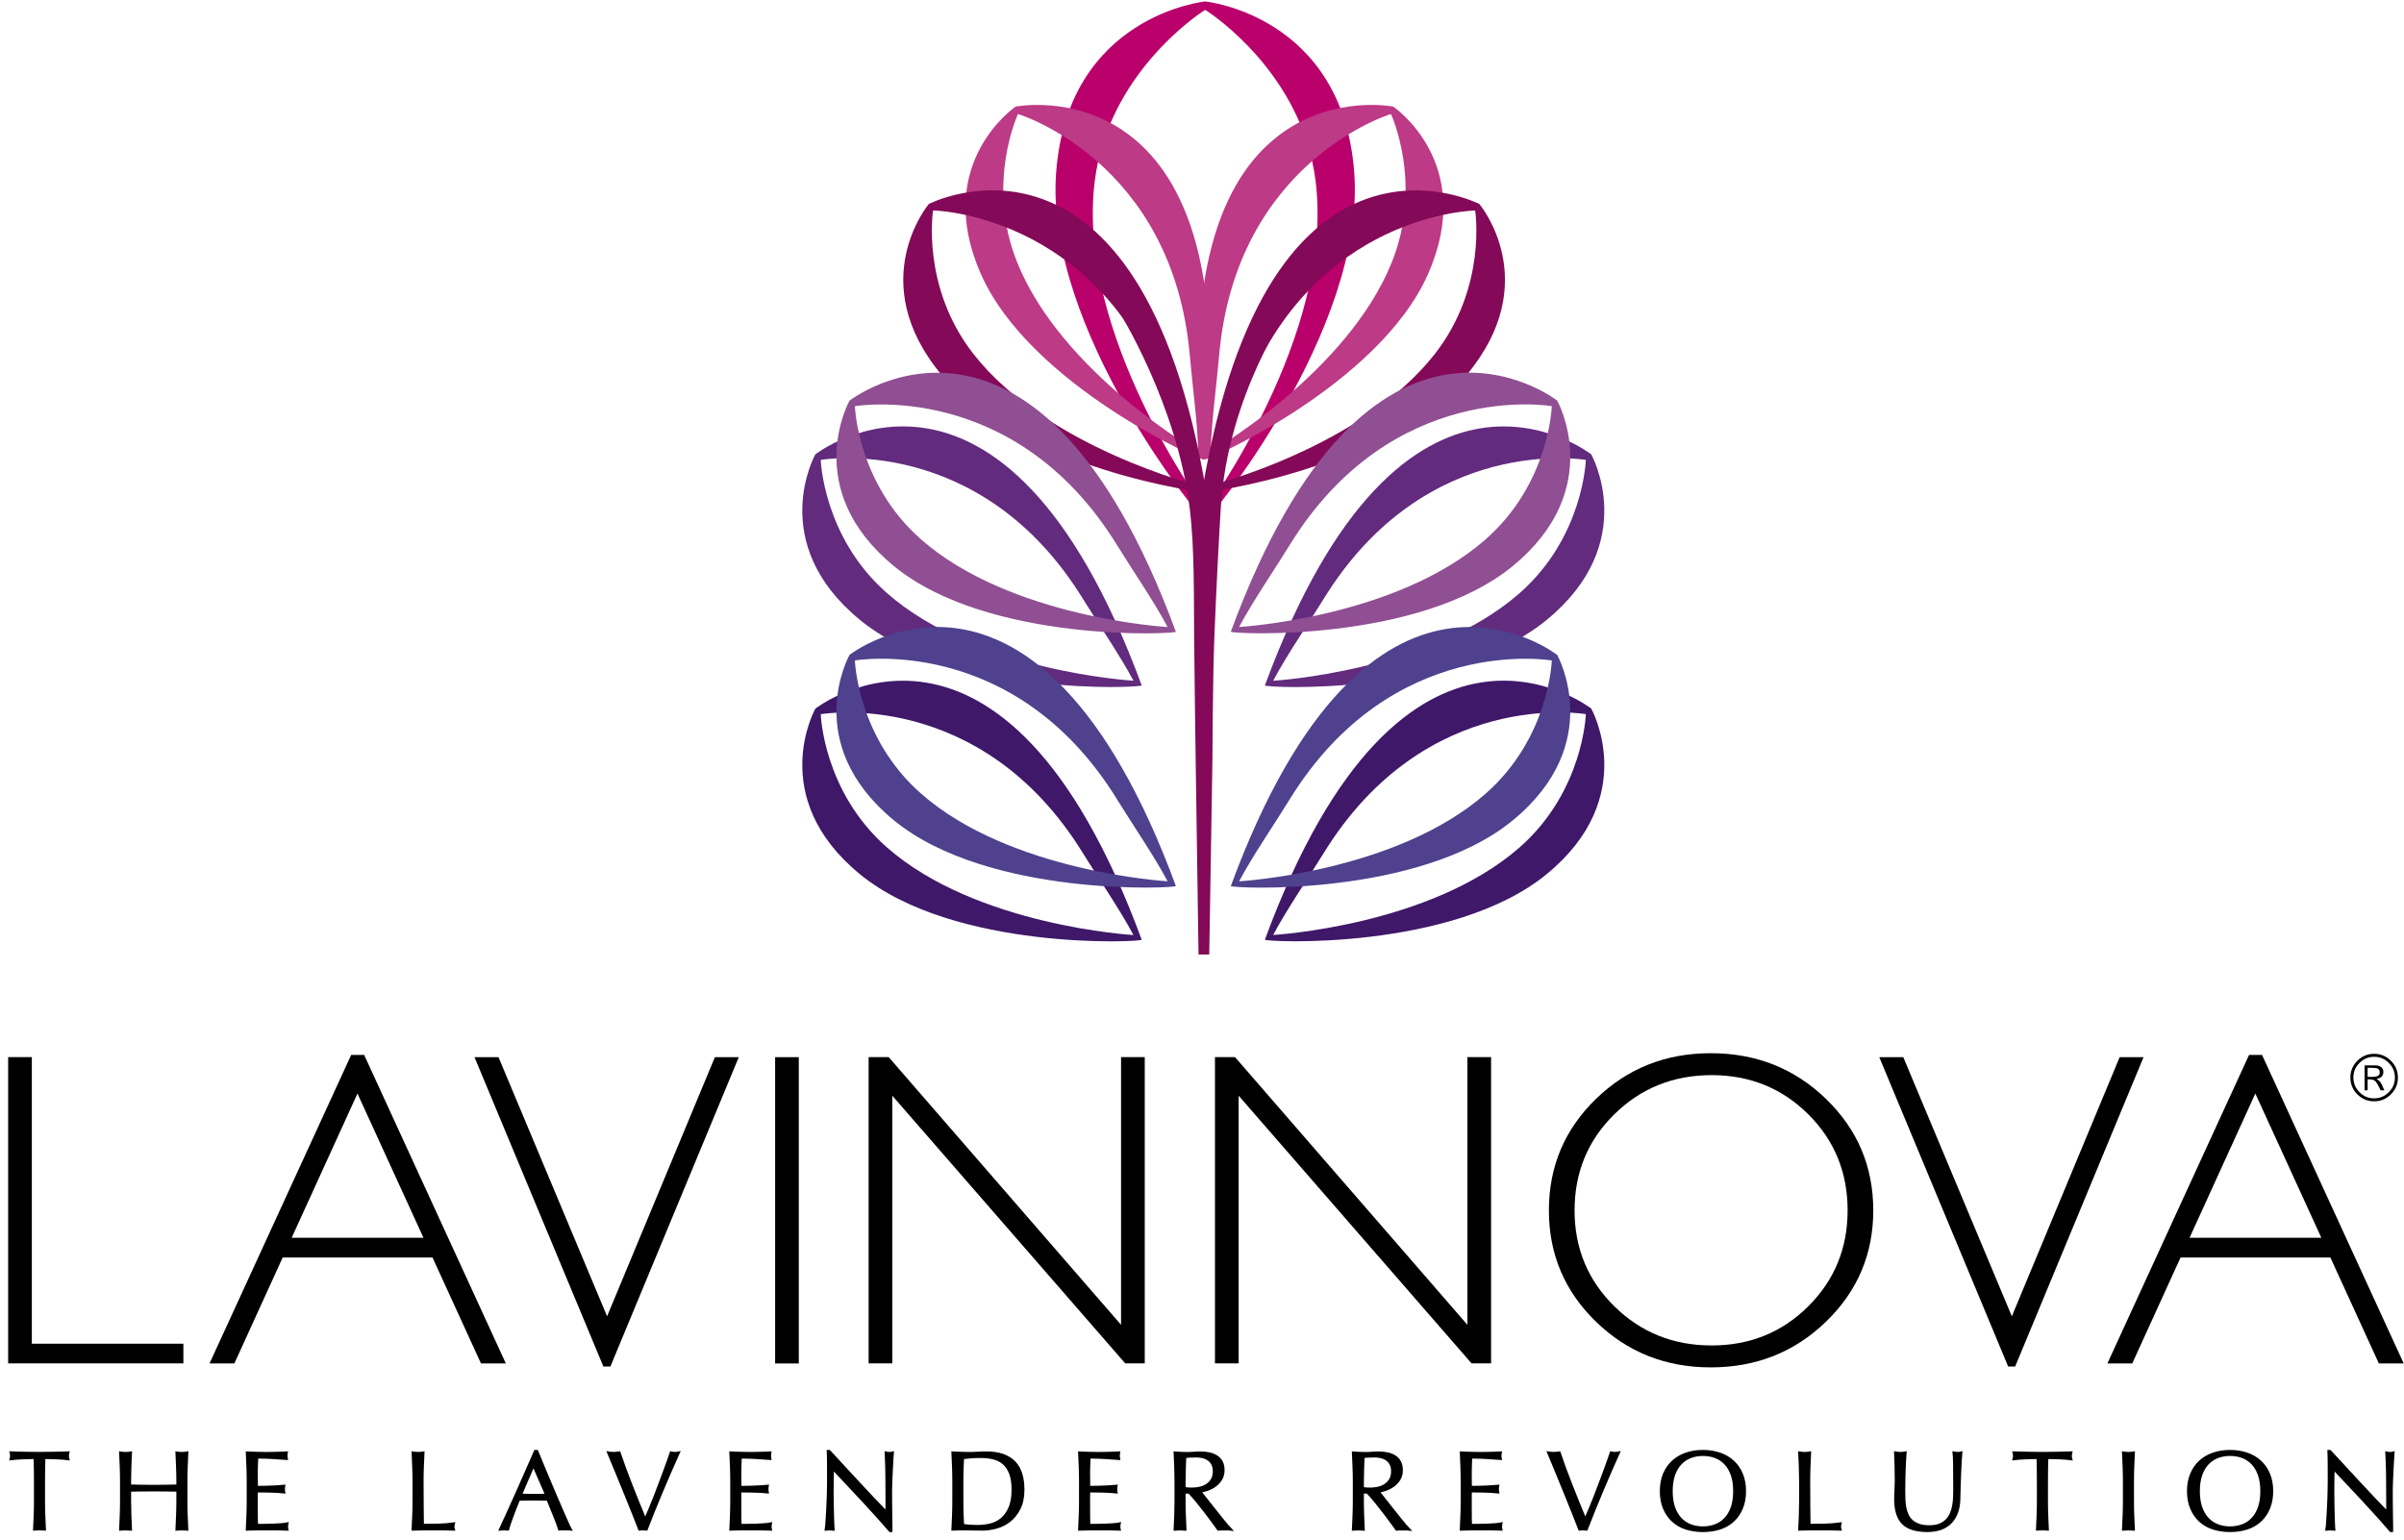 <?xml version="1.0" encoding="UTF-8" standalone="no"?>
<!DOCTYPE svg PUBLIC "-//W3C//DTD SVG 1.1//EN" "http://www.w3.org/Graphics/SVG/1.1/DTD/svg11.dtd">
<svg width="100%" height="100%" viewBox="0 0 657 421" version="1.1" xmlns="http://www.w3.org/2000/svg" xmlns:xlink="http://www.w3.org/1999/xlink" xml:space="preserve" xmlns:serif="http://www.serif.com/" style="fill-rule:evenodd;clip-rule:evenodd;stroke-miterlimit:10;">
    <g transform="matrix(1,0,0,1,-2644.77,-3112)">
        <g transform="matrix(2.667,0,0,2.667,0,0)">
            <clipPath id="_clip1">
                <rect x="992.5" y="1167" width="245.484" height="156.899" clip-rule="nonzero"/>
            </clipPath>
            <g clip-path="url(#_clip1)">
                <g transform="matrix(1,0,0,1,992.5,1306.61)">
                    <path d="M0,-31.396L0,0L17.957,0L17.957,-2.023L2.427,-2.023L2.427,-31.396L0,-31.396Z" style="fill-rule:nonzero;"/>
                </g>
                <g transform="matrix(1,0,0,1,1035.06,1287.87)">
                    <path d="M0,5.864L-6.765,-8.924L-13.507,5.864L0,5.864ZM-6.077,-12.879L8.439,18.743L5.892,18.743L0.926,7.887L-14.429,7.887L-19.378,18.743L-21.924,18.743L-7.41,-12.879L-6.077,-12.879Z" style="fill-rule:nonzero;"/>
                </g>
                <g transform="matrix(1,0,0,1,1067.37,1306.93)">
                    <path d="M0,-31.711L-13.157,0L-13.874,0L-27.082,-31.711L-24.622,-31.711L-13.496,-5.147L-2.449,-31.711L0,-31.711Z" style="fill-rule:nonzero;"/>
                </g>
                <g transform="matrix(-1,0,0,1,2144.62,117.329)">
                    <rect x="1071.1" y="1157.89" width="2.427" height="31.397"/>
                </g>
                <g transform="matrix(1,0,0,1,1108.97,1306.61)">
                    <path d="M0,-31.397L0,0L-1.998,0L-25.869,-27.442L-25.869,0L-28.295,0L-28.295,-31.397L-26.239,-31.397L-2.428,-3.956L-2.428,-31.397L0,-31.397Z" style="fill-rule:nonzero;"/>
                </g>
                <g transform="matrix(1,0,0,1,1144.46,1306.61)">
                    <path d="M0,-31.397L0,0L-1.999,0L-25.867,-27.442L-25.867,0L-28.294,0L-28.294,-31.397L-26.239,-31.397L-2.426,-3.956L-2.426,-31.397L0,-31.397Z" style="fill-rule:nonzero;"/>
                </g>
                <g transform="matrix(1,0,0,1,1167.06,1277.06)">
                    <path d="M0,27.71C3.911,27.71 7.211,26.374 9.901,23.699C12.59,21.024 13.935,17.746 13.935,13.866C13.935,9.971 12.59,6.686 9.901,4.011C7.211,1.337 3.911,0 0,0C-3.925,0 -7.247,1.337 -9.968,4.011C-12.686,6.686 -14.045,9.971 -14.045,13.866C-14.045,17.746 -12.686,21.024 -9.968,23.699C-7.247,26.374 -3.925,27.71 0,27.71M-0.089,-2.247C4.556,-2.247 8.493,-0.686 11.721,2.438C14.95,5.562 16.564,9.371 16.564,13.866C16.564,18.346 14.95,22.149 11.721,25.272C8.493,28.396 4.556,29.957 -0.089,29.957C-4.719,29.957 -8.641,28.396 -11.854,25.272C-15.069,22.149 -16.676,18.346 -16.676,13.866C-16.676,9.371 -15.069,5.562 -11.854,2.438C-8.641,-0.686 -4.719,-2.247 -0.089,-2.247" style="fill-rule:nonzero;"/>
                </g>
                <g transform="matrix(1,0,0,1,1211.32,1306.93)">
                    <path d="M0,-31.711L-13.156,0L-13.873,0L-27.081,-31.711L-24.621,-31.711L-13.496,-5.147L-2.449,-31.711L0,-31.711Z" style="fill-rule:nonzero;"/>
                </g>
                <g transform="matrix(1,0,0,1,1229.54,1287.87)">
                    <path d="M0,5.864L-6.765,-8.924L-13.506,5.864L0,5.864ZM-6.076,-12.879L8.439,18.743L5.893,18.743L0.926,7.887L-14.429,7.887L-19.377,18.743L-21.924,18.743L-7.41,-12.879L-6.076,-12.879Z" style="fill-rule:nonzero;"/>
                </g>
                <g transform="matrix(1,0,0,1,995.204,1323.05)">
                    <path d="M0,-6.73C-0.2,-6.73 -0.41,-6.728 -0.628,-6.724C-0.848,-6.72 -1.067,-6.713 -1.287,-6.7C-1.506,-6.69 -1.718,-6.676 -1.923,-6.66C-2.125,-6.645 -2.308,-6.626 -2.47,-6.603C-2.432,-6.741 -2.412,-6.864 -2.412,-6.971C-2.412,-7.058 -2.432,-7.176 -2.47,-7.33C-1.962,-7.315 -1.466,-7.301 -0.982,-7.29C-0.496,-7.277 0,-7.272 0.508,-7.272C1.016,-7.272 1.512,-7.277 1.998,-7.29C2.482,-7.301 2.979,-7.315 3.486,-7.33C3.448,-7.176 3.428,-7.054 3.428,-6.96C3.428,-6.86 3.448,-6.741 3.486,-6.603C3.325,-6.626 3.141,-6.645 2.938,-6.66C2.734,-6.676 2.522,-6.69 2.303,-6.7C2.083,-6.713 1.863,-6.72 1.645,-6.724C1.426,-6.728 1.216,-6.73 1.016,-6.73C0.994,-5.938 0.981,-5.14 0.981,-4.34L0.981,-2.355C0.981,-1.848 0.991,-1.346 1.01,-0.855C1.03,-0.361 1.05,0.122 1.073,0.6C0.897,0.585 0.708,0.577 0.508,0.577C0.308,0.577 0.119,0.585 -0.057,0.6C-0.035,0.122 -0.013,-0.361 0.006,-0.855C0.026,-1.346 0.035,-1.848 0.035,-2.355L0.035,-4.34C0.035,-5.14 0.023,-5.938 0,-6.73Z" style="fill-rule:nonzero;stroke:black;stroke-width:0.19px;"/>
                </g>
                <g transform="matrix(1,0,0,1,1009.8,1322.16)">
                    <path d="M0,-4.94C-0.018,-5.43 -0.039,-5.928 -0.063,-6.435C0.038,-6.42 0.134,-6.406 0.226,-6.395C0.319,-6.383 0.411,-6.377 0.504,-6.377C0.596,-6.377 0.687,-6.383 0.78,-6.395C0.872,-6.406 0.968,-6.42 1.069,-6.435C1.045,-5.928 1.024,-5.43 1.006,-4.94C0.986,-4.451 0.976,-3.953 0.976,-3.445L0.976,-1.46C0.976,-0.953 0.986,-0.451 1.006,0.04C1.024,0.534 1.045,1.017 1.069,1.495C0.892,1.48 0.704,1.472 0.504,1.472C0.302,1.472 0.115,1.48 -0.063,1.495C-0.039,1.017 -0.018,0.534 0,0.04C0.02,-0.451 0.031,-0.953 0.031,-1.46L0.031,-2.499C-0.386,-2.506 -0.787,-2.513 -1.177,-2.516C-1.566,-2.52 -1.967,-2.523 -2.382,-2.523C-2.798,-2.523 -3.201,-2.52 -3.589,-2.516C-3.978,-2.513 -4.379,-2.506 -4.795,-2.499L-4.795,-1.46C-4.795,-0.953 -4.785,-0.451 -4.766,0.04C-4.748,0.534 -4.727,1.017 -4.703,1.495C-4.88,1.48 -5.068,1.472 -5.268,1.472C-5.469,1.472 -5.657,1.48 -5.834,1.495C-5.81,1.017 -5.789,0.534 -5.771,0.04C-5.752,-0.451 -5.741,-0.953 -5.741,-1.46L-5.741,-3.445C-5.741,-3.953 -5.752,-4.451 -5.771,-4.94C-5.789,-5.43 -5.81,-5.928 -5.834,-6.435C-5.734,-6.42 -5.637,-6.406 -5.546,-6.395C-5.453,-6.383 -5.361,-6.377 -5.268,-6.377C-5.176,-6.377 -5.084,-6.383 -4.991,-6.395C-4.899,-6.406 -4.803,-6.42 -4.703,-6.435C-4.727,-5.928 -4.748,-5.43 -4.766,-4.94C-4.785,-4.451 -4.795,-3.953 -4.795,-3.445L-4.795,-3.043C-4.379,-3.034 -3.978,-3.026 -3.589,-3.019C-3.201,-3.01 -2.798,-3.006 -2.382,-3.006C-1.967,-3.006 -1.566,-3.01 -1.177,-3.019C-0.787,-3.026 -0.386,-3.034 0.031,-3.043L0.031,-3.445C0.031,-3.953 0.02,-4.451 0,-4.94" style="fill-rule:nonzero;"/>
                </g>
                <g transform="matrix(1,0,0,1,1009.8,1322.16)">
                    <path d="M0,-4.94C-0.018,-5.43 -0.039,-5.928 -0.063,-6.435C0.038,-6.42 0.134,-6.406 0.226,-6.395C0.319,-6.383 0.411,-6.377 0.504,-6.377C0.596,-6.377 0.687,-6.383 0.78,-6.395C0.872,-6.406 0.968,-6.42 1.069,-6.435C1.045,-5.928 1.024,-5.43 1.006,-4.94C0.986,-4.451 0.976,-3.953 0.976,-3.445L0.976,-1.46C0.976,-0.953 0.986,-0.451 1.006,0.04C1.024,0.534 1.045,1.017 1.069,1.495C0.892,1.48 0.704,1.472 0.504,1.472C0.302,1.472 0.115,1.48 -0.063,1.495C-0.039,1.017 -0.018,0.534 0,0.04C0.02,-0.451 0.031,-0.953 0.031,-1.46L0.031,-2.499C-0.386,-2.506 -0.787,-2.513 -1.177,-2.516C-1.566,-2.52 -1.967,-2.523 -2.382,-2.523C-2.798,-2.523 -3.201,-2.52 -3.589,-2.516C-3.978,-2.513 -4.379,-2.506 -4.795,-2.499L-4.795,-1.46C-4.795,-0.953 -4.785,-0.451 -4.766,0.04C-4.748,0.534 -4.727,1.017 -4.703,1.495C-4.88,1.48 -5.068,1.472 -5.268,1.472C-5.469,1.472 -5.657,1.48 -5.834,1.495C-5.81,1.017 -5.789,0.534 -5.771,0.04C-5.752,-0.451 -5.741,-0.953 -5.741,-1.46L-5.741,-3.445C-5.741,-3.953 -5.752,-4.451 -5.771,-4.94C-5.789,-5.43 -5.81,-5.928 -5.834,-6.435C-5.734,-6.42 -5.637,-6.406 -5.546,-6.395C-5.453,-6.383 -5.361,-6.377 -5.268,-6.377C-5.176,-6.377 -5.084,-6.383 -4.991,-6.395C-4.899,-6.406 -4.803,-6.42 -4.703,-6.435C-4.727,-5.928 -4.748,-5.43 -4.766,-4.94C-4.785,-4.451 -4.795,-3.953 -4.795,-3.445L-4.795,-3.043C-4.379,-3.034 -3.978,-3.026 -3.589,-3.019C-3.201,-3.01 -2.798,-3.006 -2.382,-3.006C-1.967,-3.006 -1.566,-3.01 -1.177,-3.019C-0.787,-3.026 -0.386,-3.034 0.031,-3.043L0.031,-3.445C0.031,-3.953 0.02,-4.451 0,-4.94Z" style="fill:none;fill-rule:nonzero;stroke:black;stroke-width:0.19px;"/>
                </g>
                <g transform="matrix(1,0,0,1,1017.01,1322.18)">
                    <path d="M0,-4.978C-0.018,-5.469 -0.039,-5.962 -0.063,-6.454C0.284,-6.439 0.629,-6.426 0.971,-6.414C1.312,-6.402 1.658,-6.397 2.004,-6.397C2.349,-6.397 2.692,-6.402 3.03,-6.414C3.37,-6.426 3.713,-6.439 4.058,-6.454C4.036,-6.339 4.024,-6.223 4.024,-6.108C4.024,-5.992 4.036,-5.877 4.058,-5.762C3.812,-5.777 3.586,-5.793 3.384,-5.808C3.179,-5.824 2.964,-5.838 2.737,-5.854C2.51,-5.869 2.261,-5.882 1.992,-5.894C1.722,-5.905 1.4,-5.912 1.022,-5.912C1.015,-5.665 1.006,-5.431 0.994,-5.208C0.982,-4.986 0.976,-4.73 0.976,-4.446C0.976,-4.147 0.979,-3.853 0.982,-3.569C0.986,-3.284 0.988,-3.068 0.988,-2.922C1.326,-2.922 1.631,-2.926 1.9,-2.934C2.169,-2.942 2.416,-2.952 2.638,-2.962C2.862,-2.974 3.068,-2.985 3.256,-2.997C3.445,-3.009 3.624,-3.022 3.792,-3.038C3.769,-2.922 3.758,-2.803 3.758,-2.681C3.758,-2.564 3.769,-2.449 3.792,-2.334C3.592,-2.357 3.359,-2.376 3.095,-2.39C2.829,-2.407 2.563,-2.417 2.299,-2.421C2.032,-2.424 1.783,-2.428 1.548,-2.432C1.312,-2.437 1.126,-2.438 0.988,-2.438C0.988,-2.368 0.986,-2.293 0.982,-2.213C0.979,-2.13 0.976,-2.028 0.976,-1.907L0.976,-0.764C0.976,-0.324 0.979,0.037 0.982,0.322C0.986,0.607 0.992,0.822 1,0.968L1.807,0.968C2.1,0.968 2.387,0.962 2.668,0.949C2.947,0.939 3.214,0.923 3.463,0.903C3.714,0.886 3.931,0.857 4.116,0.818C4.1,0.872 4.091,0.931 4.087,0.997C4.084,1.062 4.081,1.122 4.081,1.176C4.081,1.299 4.093,1.398 4.116,1.476C3.769,1.461 3.425,1.453 3.083,1.453L0.988,1.453C0.642,1.453 0.292,1.461 -0.063,1.476C-0.039,0.985 -0.018,0.493 0,0.005C0.019,-0.484 0.03,-0.983 0.03,-1.492L0.03,-3.477C0.03,-3.984 0.019,-4.484 0,-4.978" style="fill-rule:nonzero;"/>
                </g>
                <g transform="matrix(1,0,0,1,1017.01,1322.18)">
                    <path d="M0,-4.978C-0.018,-5.469 -0.039,-5.962 -0.063,-6.454C0.284,-6.439 0.629,-6.426 0.971,-6.414C1.312,-6.402 1.658,-6.397 2.004,-6.397C2.349,-6.397 2.692,-6.402 3.03,-6.414C3.37,-6.426 3.713,-6.439 4.058,-6.454C4.036,-6.339 4.024,-6.223 4.024,-6.108C4.024,-5.992 4.036,-5.877 4.058,-5.762C3.812,-5.777 3.586,-5.793 3.384,-5.808C3.179,-5.824 2.964,-5.838 2.737,-5.854C2.51,-5.869 2.261,-5.882 1.992,-5.894C1.722,-5.905 1.4,-5.912 1.022,-5.912C1.015,-5.665 1.006,-5.431 0.994,-5.208C0.982,-4.986 0.976,-4.73 0.976,-4.446C0.976,-4.147 0.979,-3.853 0.982,-3.569C0.986,-3.284 0.988,-3.068 0.988,-2.922C1.326,-2.922 1.631,-2.926 1.9,-2.934C2.169,-2.942 2.416,-2.952 2.638,-2.962C2.862,-2.974 3.068,-2.985 3.256,-2.997C3.445,-3.009 3.624,-3.022 3.792,-3.038C3.769,-2.922 3.758,-2.803 3.758,-2.681C3.758,-2.564 3.769,-2.449 3.792,-2.334C3.592,-2.357 3.359,-2.376 3.095,-2.39C2.829,-2.407 2.563,-2.417 2.299,-2.421C2.032,-2.424 1.783,-2.428 1.548,-2.432C1.312,-2.437 1.126,-2.438 0.988,-2.438C0.988,-2.368 0.986,-2.293 0.982,-2.213C0.979,-2.13 0.976,-2.028 0.976,-1.907L0.976,-0.764C0.976,-0.324 0.979,0.037 0.982,0.322C0.986,0.607 0.992,0.822 1,0.968L1.807,0.968C2.1,0.968 2.387,0.962 2.668,0.949C2.947,0.939 3.214,0.923 3.463,0.903C3.714,0.886 3.931,0.857 4.116,0.818C4.1,0.872 4.091,0.931 4.087,0.997C4.084,1.062 4.081,1.122 4.081,1.176C4.081,1.299 4.093,1.398 4.116,1.476C3.769,1.461 3.425,1.453 3.083,1.453L0.988,1.453C0.642,1.453 0.292,1.461 -0.063,1.476C-0.039,0.985 -0.018,0.493 0,0.005C0.019,-0.484 0.03,-0.983 0.03,-1.492L0.03,-3.477C0.03,-3.984 0.019,-4.484 0,-4.978Z" style="fill:none;fill-rule:nonzero;stroke:black;stroke-width:0.19px;"/>
                </g>
                <g transform="matrix(1,0,0,1,1034,1322.16)">
                    <path d="M0,-4.94C-0.018,-5.43 -0.039,-5.928 -0.063,-6.435C0.038,-6.42 0.134,-6.406 0.225,-6.395C0.319,-6.383 0.41,-6.377 0.503,-6.377C0.595,-6.377 0.687,-6.383 0.78,-6.395C0.871,-6.406 0.968,-6.42 1.069,-6.435C1.044,-5.928 1.023,-5.43 1.005,-4.94C0.986,-4.451 0.975,-3.953 0.975,-3.445C0.975,-2.475 0.98,-1.635 0.988,-0.923C0.995,-0.211 1.003,0.426 1.01,0.987C1.557,0.987 2.08,0.981 2.58,0.969C3.081,0.959 3.619,0.914 4.196,0.837C4.157,0.975 4.139,1.091 4.139,1.182C4.139,1.269 4.157,1.372 4.196,1.495C3.843,1.48 3.489,1.472 3.135,1.472L1.005,1.472C0.663,1.472 0.306,1.48 -0.063,1.495C-0.039,1.017 -0.018,0.534 0,0.04C0.02,-0.451 0.03,-0.953 0.03,-1.46L0.03,-3.445C0.03,-3.953 0.02,-4.451 0,-4.94" style="fill-rule:nonzero;"/>
                </g>
                <g transform="matrix(1,0,0,1,1034,1322.16)">
                    <path d="M0,-4.94C-0.018,-5.43 -0.039,-5.928 -0.063,-6.435C0.038,-6.42 0.134,-6.406 0.225,-6.395C0.319,-6.383 0.41,-6.377 0.503,-6.377C0.595,-6.377 0.687,-6.383 0.78,-6.395C0.871,-6.406 0.968,-6.42 1.069,-6.435C1.044,-5.928 1.023,-5.43 1.005,-4.94C0.986,-4.451 0.975,-3.953 0.975,-3.445C0.975,-2.475 0.98,-1.635 0.988,-0.923C0.995,-0.211 1.003,0.426 1.01,0.987C1.557,0.987 2.08,0.981 2.58,0.969C3.081,0.959 3.619,0.914 4.196,0.837C4.157,0.975 4.139,1.091 4.139,1.182C4.139,1.269 4.157,1.372 4.196,1.495C3.843,1.48 3.489,1.472 3.135,1.472L1.005,1.472C0.663,1.472 0.306,1.48 -0.063,1.495C-0.039,1.017 -0.018,0.534 0,0.04C0.02,-0.451 0.03,-0.953 0.03,-1.46L0.03,-3.445C0.03,-3.953 0.02,-4.451 0,-4.94Z" style="fill:none;fill-rule:nonzero;stroke:black;stroke-width:0.19px;"/>
                </g>
                <g transform="matrix(1,0,0,1,1045.07,1319.16)">
                    <path d="M0,0.9C0.2,0.9 0.407,0.904 0.622,0.911C0.839,0.919 1.046,0.922 1.246,0.922C1.461,0.922 1.677,0.921 1.892,0.917C2.109,0.914 2.324,0.907 2.539,0.9L1.258,-2.031L0,0.9ZM5.113,4.49C5.005,4.475 4.903,4.468 4.807,4.468L4.195,4.468C4.099,4.468 3.998,4.475 3.89,4.49C3.836,4.314 3.762,4.1 3.67,3.85C3.578,3.599 3.477,3.336 3.364,3.065C3.253,2.791 3.14,2.514 3.024,2.234C2.908,1.952 2.8,1.685 2.701,1.431C2.454,1.422 2.205,1.417 1.951,1.412C1.697,1.409 1.443,1.409 1.189,1.409C0.95,1.409 0.715,1.409 0.484,1.412C0.254,1.417 0.018,1.422 -0.22,1.431C-0.466,2.031 -0.69,2.602 -0.89,3.145C-1.089,3.687 -1.24,4.136 -1.339,4.49C-1.47,4.475 -1.612,4.468 -1.766,4.468C-1.921,4.468 -2.062,4.475 -2.193,4.49C-1.57,3.144 -0.962,1.805 -0.37,0.473C0.222,-0.859 0.819,-2.213 1.419,-3.59L1.638,-3.59C1.823,-3.144 2.023,-2.66 2.239,-2.141C2.454,-1.621 2.674,-1.096 2.896,-0.566C3.12,-0.035 3.343,0.492 3.567,1.015C3.789,1.539 4,2.026 4.195,2.475C4.392,2.925 4.569,3.329 4.727,3.682C4.885,4.036 5.012,4.305 5.113,4.49Z" style="fill-rule:nonzero;stroke:black;stroke-width:0.19px;"/>
                </g>
                <g transform="matrix(1,0,0,1,1057.17,1315.72)">
                    <path d="M0,7.93C-0.177,7.476 -0.392,6.93 -0.646,6.291C-0.9,5.652 -1.171,4.979 -1.459,4.271C-1.748,3.562 -2.044,2.84 -2.349,2.1C-2.653,1.361 -2.943,0.661 -3.219,0C-3.113,0.015 -3.009,0.029 -2.908,0.04C-2.809,0.053 -2.713,0.058 -2.62,0.058C-2.528,0.058 -2.432,0.053 -2.331,0.04C-2.232,0.029 -2.127,0.015 -2.02,0C-1.85,0.508 -1.664,1.041 -1.459,1.599C-1.256,2.156 -1.04,2.724 -0.813,3.301C-0.586,3.878 -0.353,4.464 -0.115,5.056C0.123,5.649 0.366,6.237 0.612,6.822C0.75,6.506 0.9,6.154 1.063,5.766C1.224,5.378 1.387,4.972 1.553,4.554C1.718,4.134 1.882,3.707 2.044,3.273C2.205,2.837 2.361,2.42 2.512,2.02C2.662,1.62 2.797,1.246 2.92,0.9C3.044,0.554 3.148,0.254 3.233,0C3.401,0.039 3.544,0.058 3.66,0.058C3.776,0.058 3.917,0.039 4.087,0C3.487,1.339 2.91,2.666 2.355,3.982C1.801,5.299 1.27,6.615 0.762,7.93C0.639,7.915 0.513,7.908 0.382,7.908C0.227,7.908 0.101,7.915 0,7.93Z" style="fill-rule:nonzero;stroke:black;stroke-width:0.19px;"/>
                </g>
                <g transform="matrix(1,0,0,1,1066.56,1322.18)">
                    <path d="M0,-4.978C-0.018,-5.469 -0.039,-5.962 -0.063,-6.454C0.284,-6.439 0.628,-6.426 0.971,-6.414C1.312,-6.402 1.658,-6.397 2.003,-6.397C2.349,-6.397 2.692,-6.402 3.03,-6.414C3.369,-6.426 3.712,-6.439 4.058,-6.454C4.035,-6.339 4.024,-6.223 4.024,-6.108C4.024,-5.992 4.035,-5.877 4.058,-5.762C3.811,-5.777 3.586,-5.793 3.383,-5.808C3.179,-5.824 2.964,-5.838 2.737,-5.854C2.51,-5.869 2.26,-5.882 1.991,-5.894C1.722,-5.905 1.399,-5.912 1.022,-5.912C1.014,-5.665 1.005,-5.431 0.993,-5.208C0.982,-4.986 0.975,-4.73 0.975,-4.446C0.975,-4.147 0.979,-3.853 0.982,-3.569C0.986,-3.284 0.987,-3.068 0.987,-2.922C1.325,-2.922 1.63,-2.926 1.899,-2.934C2.169,-2.942 2.415,-2.952 2.637,-2.962C2.861,-2.974 3.068,-2.985 3.255,-2.997C3.445,-3.009 3.624,-3.022 3.792,-3.038C3.77,-2.922 3.757,-2.803 3.757,-2.681C3.757,-2.564 3.77,-2.449 3.792,-2.334C3.592,-2.357 3.359,-2.376 3.095,-2.39C2.828,-2.407 2.562,-2.417 2.298,-2.421C2.032,-2.424 1.782,-2.428 1.548,-2.432C1.312,-2.437 1.126,-2.438 0.987,-2.438C0.987,-2.368 0.986,-2.293 0.982,-2.213C0.979,-2.13 0.975,-2.028 0.975,-1.907L0.975,-0.764C0.975,-0.324 0.979,0.037 0.982,0.322C0.986,0.607 0.992,0.822 0.999,0.968L1.806,0.968C2.1,0.968 2.387,0.962 2.667,0.949C2.947,0.939 3.213,0.923 3.463,0.903C3.713,0.886 3.93,0.857 4.115,0.818C4.1,0.872 4.091,0.931 4.086,0.997C4.083,1.062 4.08,1.122 4.08,1.176C4.08,1.299 4.092,1.398 4.115,1.476C3.77,1.461 3.425,1.453 3.082,1.453L0.987,1.453C0.642,1.453 0.291,1.461 -0.063,1.476C-0.039,0.985 -0.018,0.493 0,0.005C0.02,-0.484 0.03,-0.983 0.03,-1.492L0.03,-3.477C0.03,-3.984 0.02,-4.484 0,-4.978" style="fill-rule:nonzero;"/>
                </g>
                <g transform="matrix(1,0,0,1,1066.56,1322.18)">
                    <path d="M0,-4.978C-0.018,-5.469 -0.039,-5.962 -0.063,-6.454C0.284,-6.439 0.628,-6.426 0.971,-6.414C1.312,-6.402 1.658,-6.397 2.003,-6.397C2.349,-6.397 2.692,-6.402 3.03,-6.414C3.369,-6.426 3.712,-6.439 4.058,-6.454C4.035,-6.339 4.024,-6.223 4.024,-6.108C4.024,-5.992 4.035,-5.877 4.058,-5.762C3.811,-5.777 3.586,-5.793 3.383,-5.808C3.179,-5.824 2.964,-5.838 2.737,-5.854C2.51,-5.869 2.26,-5.882 1.991,-5.894C1.722,-5.905 1.399,-5.912 1.022,-5.912C1.014,-5.665 1.005,-5.431 0.993,-5.208C0.982,-4.986 0.975,-4.73 0.975,-4.446C0.975,-4.147 0.979,-3.853 0.982,-3.569C0.986,-3.284 0.987,-3.068 0.987,-2.922C1.325,-2.922 1.63,-2.926 1.899,-2.934C2.169,-2.942 2.415,-2.952 2.637,-2.962C2.861,-2.974 3.068,-2.985 3.255,-2.997C3.445,-3.009 3.624,-3.022 3.792,-3.038C3.77,-2.922 3.757,-2.803 3.757,-2.681C3.757,-2.564 3.77,-2.449 3.792,-2.334C3.592,-2.357 3.359,-2.376 3.095,-2.39C2.828,-2.407 2.562,-2.417 2.298,-2.421C2.032,-2.424 1.782,-2.428 1.548,-2.432C1.312,-2.437 1.126,-2.438 0.987,-2.438C0.987,-2.368 0.986,-2.293 0.982,-2.213C0.979,-2.13 0.975,-2.028 0.975,-1.907L0.975,-0.764C0.975,-0.324 0.979,0.037 0.982,0.322C0.986,0.607 0.992,0.822 0.999,0.968L1.806,0.968C2.1,0.968 2.387,0.962 2.667,0.949C2.947,0.939 3.213,0.923 3.463,0.903C3.713,0.886 3.93,0.857 4.115,0.818C4.1,0.872 4.091,0.931 4.086,0.997C4.083,1.062 4.08,1.122 4.08,1.176C4.08,1.299 4.092,1.398 4.115,1.476C3.77,1.461 3.425,1.453 3.082,1.453L0.987,1.453C0.642,1.453 0.291,1.461 -0.063,1.476C-0.039,0.985 -0.018,0.493 0,0.005C0.02,-0.484 0.03,-0.983 0.03,-1.492L0.03,-3.477C0.03,-3.984 0.02,-4.484 0,-4.978Z" style="fill:none;fill-rule:nonzero;stroke:black;stroke-width:0.19px;"/>
                </g>
                <g transform="matrix(1,0,0,1,1080.03,1318.72)">
                    <path d="M0,1.941C-1.001,0.866 -2.001,-0.2 -3.002,-1.263C-3.009,-1.048 -3.016,-0.758 -3.024,-0.397C-3.031,-0.035 -3.036,0.457 -3.036,1.08C-3.036,1.242 -3.035,1.442 -3.03,1.681C-3.027,1.92 -3.022,2.17 -3.018,2.431C-3.015,2.692 -3.009,2.957 -3.002,3.227C-2.994,3.497 -2.986,3.747 -2.979,3.978C-2.972,4.208 -2.963,4.41 -2.955,4.583C-2.947,4.757 -2.94,4.875 -2.933,4.936C-3.055,4.921 -3.19,4.914 -3.337,4.914C-3.49,4.914 -3.633,4.921 -3.763,4.936C-3.749,4.858 -3.73,4.717 -3.711,4.51C-3.693,4.302 -3.675,4.052 -3.66,3.765C-3.643,3.476 -3.627,3.162 -3.607,2.823C-3.588,2.485 -3.573,2.147 -3.561,1.807C-3.55,1.47 -3.539,1.137 -3.532,0.815C-3.525,0.492 -3.522,0.203 -3.522,-0.05C-3.522,-0.79 -3.523,-1.425 -3.526,-1.954C-3.531,-2.486 -3.539,-2.883 -3.556,-3.144L-3.371,-3.144C-2.901,-2.635 -2.399,-2.093 -1.864,-1.512C-1.33,-0.93 -0.798,-0.356 -0.272,0.21C0.255,0.774 0.756,1.31 1.229,1.813C1.703,2.318 2.116,2.746 2.469,3.101L2.469,1.531C2.469,0.722 2.465,-0.065 2.453,-0.83C2.441,-1.595 2.417,-2.317 2.378,-2.994C2.531,-2.955 2.662,-2.936 2.77,-2.936C2.863,-2.936 2.985,-2.955 3.14,-2.994C3.125,-2.825 3.107,-2.571 3.087,-2.233C3.068,-1.894 3.049,-1.532 3.03,-1.148C3.01,-0.762 2.994,-0.385 2.977,-0.017C2.962,0.353 2.955,0.65 2.955,0.872L2.955,1.566C2.955,1.827 2.957,2.1 2.961,2.385C2.964,2.67 2.968,2.956 2.971,3.245C2.976,3.532 2.98,3.802 2.984,4.052C2.988,4.302 2.99,4.52 2.99,4.706L2.99,5.085L2.827,5.085C1.943,4.062 0.999,3.014 0,1.941" style="fill-rule:nonzero;"/>
                </g>
                <g transform="matrix(1,0,0,1,1080.03,1318.72)">
                    <path d="M0,1.941C-1.001,0.866 -2.001,-0.2 -3.002,-1.263C-3.009,-1.048 -3.016,-0.758 -3.024,-0.397C-3.031,-0.035 -3.036,0.457 -3.036,1.08C-3.036,1.242 -3.035,1.442 -3.03,1.681C-3.027,1.92 -3.022,2.17 -3.018,2.431C-3.015,2.692 -3.009,2.957 -3.002,3.227C-2.994,3.497 -2.986,3.747 -2.979,3.978C-2.972,4.208 -2.963,4.41 -2.955,4.583C-2.947,4.757 -2.94,4.875 -2.933,4.936C-3.055,4.921 -3.19,4.914 -3.337,4.914C-3.49,4.914 -3.633,4.921 -3.763,4.936C-3.749,4.858 -3.73,4.717 -3.711,4.51C-3.693,4.302 -3.675,4.052 -3.66,3.765C-3.643,3.476 -3.627,3.162 -3.607,2.823C-3.588,2.485 -3.573,2.147 -3.561,1.807C-3.55,1.47 -3.539,1.137 -3.532,0.815C-3.525,0.492 -3.522,0.203 -3.522,-0.05C-3.522,-0.79 -3.523,-1.425 -3.526,-1.954C-3.531,-2.486 -3.539,-2.883 -3.556,-3.144L-3.371,-3.144C-2.901,-2.635 -2.399,-2.093 -1.864,-1.512C-1.33,-0.93 -0.798,-0.356 -0.272,0.21C0.255,0.774 0.756,1.31 1.229,1.813C1.703,2.318 2.116,2.746 2.469,3.101L2.469,1.531C2.469,0.722 2.465,-0.065 2.453,-0.83C2.441,-1.595 2.417,-2.317 2.378,-2.994C2.531,-2.955 2.662,-2.936 2.77,-2.936C2.863,-2.936 2.985,-2.955 3.14,-2.994C3.125,-2.825 3.107,-2.571 3.087,-2.233C3.068,-1.894 3.049,-1.532 3.03,-1.148C3.01,-0.762 2.994,-0.385 2.977,-0.017C2.962,0.353 2.955,0.65 2.955,0.872L2.955,1.566C2.955,1.827 2.957,2.1 2.961,2.385C2.964,2.67 2.968,2.956 2.971,3.245C2.976,3.532 2.98,3.802 2.984,4.052C2.988,4.302 2.99,4.52 2.99,4.706L2.99,5.085L2.827,5.085C1.943,4.062 0.999,3.014 0,1.941Z" style="fill:none;fill-rule:nonzero;stroke:black;stroke-width:0.19px;"/>
                </g>
                <g transform="matrix(1,0,0,1,1090.29,1318.68)">
                    <path d="M0,2.02C0,2.85 0.025,3.666 0.07,4.468C0.232,4.505 0.451,4.535 0.728,4.553C1.006,4.572 1.29,4.583 1.583,4.583C2.005,4.583 2.429,4.533 2.852,4.433C3.275,4.333 3.654,4.144 3.989,3.868C4.324,3.59 4.597,3.21 4.808,2.729C5.02,2.249 5.126,1.628 5.126,0.866C5.126,0.196 5.043,-0.354 4.877,-0.785C4.712,-1.216 4.485,-1.556 4.197,-1.806C3.908,-2.057 3.564,-2.229 3.164,-2.325C2.763,-2.423 2.326,-2.47 1.848,-2.47C1.501,-2.47 1.179,-2.459 0.878,-2.435C0.578,-2.412 0.308,-2.385 0.07,-2.355C0.047,-1.985 0.031,-1.599 0.018,-1.194C0.006,-0.791 0,-0.381 0,0.035L0,2.02ZM-0.945,0.035C-0.945,-0.472 -0.956,-0.971 -0.975,-1.46C-0.993,-1.95 -1.014,-2.447 -1.038,-2.955C-0.745,-2.94 -0.455,-2.926 -0.167,-2.915C0.122,-2.902 0.412,-2.897 0.705,-2.897C0.997,-2.897 1.289,-2.906 1.577,-2.926C1.865,-2.946 2.156,-2.955 2.449,-2.955C3.125,-2.955 3.704,-2.866 4.185,-2.69C4.666,-2.512 5.061,-2.26 5.369,-1.934C5.676,-1.606 5.901,-1.206 6.044,-0.732C6.187,-0.26 6.257,0.274 6.257,0.866C6.257,1.635 6.125,2.284 5.859,2.811C5.593,3.338 5.255,3.764 4.843,4.086C4.431,4.409 3.977,4.639 3.482,4.773C2.985,4.908 2.509,4.975 2.055,4.975C1.793,4.975 1.536,4.97 1.282,4.964C1.029,4.956 0.77,4.953 0.509,4.953L-0.264,4.953C-0.518,4.953 -0.777,4.96 -1.038,4.975C-1.014,4.498 -0.993,4.014 -0.975,3.52C-0.956,3.029 -0.945,2.528 -0.945,2.02L-0.945,0.035Z" style="fill-rule:nonzero;stroke:black;stroke-width:0.19px;"/>
                </g>
                <g transform="matrix(1,0,0,1,1102.3,1322.18)">
                    <path d="M0,-4.978C-0.018,-5.469 -0.039,-5.962 -0.063,-6.454C0.285,-6.439 0.629,-6.426 0.971,-6.414C1.312,-6.402 1.658,-6.397 2.004,-6.397C2.349,-6.397 2.692,-6.402 3.031,-6.414C3.37,-6.426 3.713,-6.439 4.058,-6.454C4.036,-6.339 4.024,-6.223 4.024,-6.108C4.024,-5.992 4.036,-5.877 4.058,-5.762C3.812,-5.777 3.587,-5.793 3.383,-5.808C3.179,-5.824 2.964,-5.838 2.737,-5.854C2.51,-5.869 2.261,-5.882 1.992,-5.894C1.723,-5.905 1.4,-5.912 1.022,-5.912C1.015,-5.665 1.006,-5.431 0.994,-5.208C0.982,-4.986 0.975,-4.73 0.975,-4.446C0.975,-4.147 0.979,-3.853 0.982,-3.569C0.986,-3.284 0.988,-3.068 0.988,-2.922C1.326,-2.922 1.631,-2.926 1.9,-2.934C2.169,-2.942 2.415,-2.952 2.638,-2.962C2.862,-2.974 3.068,-2.985 3.256,-2.997C3.445,-3.009 3.624,-3.022 3.792,-3.038C3.77,-2.922 3.758,-2.803 3.758,-2.681C3.758,-2.564 3.77,-2.449 3.792,-2.334C3.593,-2.357 3.359,-2.376 3.095,-2.39C2.829,-2.407 2.563,-2.417 2.298,-2.421C2.033,-2.424 1.783,-2.428 1.548,-2.432C1.312,-2.437 1.126,-2.438 0.988,-2.438C0.988,-2.368 0.986,-2.293 0.982,-2.213C0.979,-2.13 0.975,-2.028 0.975,-1.907L0.975,-0.764C0.975,-0.324 0.979,0.037 0.982,0.322C0.986,0.607 0.992,0.822 1,0.968L1.807,0.968C2.1,0.968 2.387,0.962 2.668,0.949C2.948,0.939 3.214,0.923 3.463,0.903C3.714,0.886 3.931,0.857 4.116,0.818C4.1,0.872 4.091,0.931 4.087,0.997C4.084,1.062 4.081,1.122 4.081,1.176C4.081,1.299 4.093,1.398 4.116,1.476C3.77,1.461 3.425,1.453 3.083,1.453L0.988,1.453C0.642,1.453 0.292,1.461 -0.063,1.476C-0.039,0.985 -0.018,0.493 0,0.005C0.02,-0.484 0.03,-0.983 0.03,-1.492L0.03,-3.477C0.03,-3.984 0.02,-4.484 0,-4.978" style="fill-rule:nonzero;"/>
                </g>
                <g transform="matrix(1,0,0,1,1102.3,1322.18)">
                    <path d="M0,-4.978C-0.018,-5.469 -0.039,-5.962 -0.063,-6.454C0.285,-6.439 0.629,-6.426 0.971,-6.414C1.312,-6.402 1.658,-6.397 2.004,-6.397C2.349,-6.397 2.692,-6.402 3.031,-6.414C3.37,-6.426 3.713,-6.439 4.058,-6.454C4.036,-6.339 4.024,-6.223 4.024,-6.108C4.024,-5.992 4.036,-5.877 4.058,-5.762C3.812,-5.777 3.587,-5.793 3.383,-5.808C3.179,-5.824 2.964,-5.838 2.737,-5.854C2.51,-5.869 2.261,-5.882 1.992,-5.894C1.723,-5.905 1.4,-5.912 1.022,-5.912C1.015,-5.665 1.006,-5.431 0.994,-5.208C0.982,-4.986 0.975,-4.73 0.975,-4.446C0.975,-4.147 0.979,-3.853 0.982,-3.569C0.986,-3.284 0.988,-3.068 0.988,-2.922C1.326,-2.922 1.631,-2.926 1.9,-2.934C2.169,-2.942 2.415,-2.952 2.638,-2.962C2.862,-2.974 3.068,-2.985 3.256,-2.997C3.445,-3.009 3.624,-3.022 3.792,-3.038C3.77,-2.922 3.758,-2.803 3.758,-2.681C3.758,-2.564 3.77,-2.449 3.792,-2.334C3.593,-2.357 3.359,-2.376 3.095,-2.39C2.829,-2.407 2.563,-2.417 2.298,-2.421C2.033,-2.424 1.783,-2.428 1.548,-2.432C1.312,-2.437 1.126,-2.438 0.988,-2.438C0.988,-2.368 0.986,-2.293 0.982,-2.213C0.979,-2.13 0.975,-2.028 0.975,-1.907L0.975,-0.764C0.975,-0.324 0.979,0.037 0.982,0.322C0.986,0.607 0.992,0.822 1,0.968L1.807,0.968C2.1,0.968 2.387,0.962 2.668,0.949C2.948,0.939 3.214,0.923 3.463,0.903C3.714,0.886 3.931,0.857 4.116,0.818C4.1,0.872 4.091,0.931 4.087,0.997C4.084,1.062 4.081,1.122 4.081,1.176C4.081,1.299 4.093,1.398 4.116,1.476C3.77,1.461 3.425,1.453 3.083,1.453L0.988,1.453C0.642,1.453 0.292,1.461 -0.063,1.476C-0.039,0.985 -0.018,0.493 0,0.005C0.02,-0.484 0.03,-0.983 0.03,-1.492L0.03,-3.477C0.03,-3.984 0.02,-4.484 0,-4.978Z" style="fill:none;fill-rule:nonzero;stroke:black;stroke-width:0.19px;"/>
                </g>
                <g transform="matrix(1,0,0,1,1113.06,1320.01)">
                    <path d="M0,-0.634C0.108,-0.612 0.225,-0.595 0.353,-0.587C0.48,-0.579 0.62,-0.577 0.774,-0.577C1.013,-0.577 1.261,-0.603 1.518,-0.658C1.777,-0.71 2.012,-0.805 2.229,-0.94C2.444,-1.074 2.623,-1.255 2.766,-1.483C2.906,-1.71 2.979,-1.995 2.979,-2.343C2.979,-2.643 2.924,-2.89 2.811,-3.087C2.7,-3.284 2.555,-3.439 2.378,-3.554C2.202,-3.67 2.009,-3.749 1.8,-3.792C1.593,-3.833 1.39,-3.855 1.189,-3.855C0.92,-3.855 0.698,-3.849 0.52,-3.837C0.342,-3.825 0.192,-3.811 0.069,-3.796C0.054,-3.374 0.039,-2.954 0.024,-2.539C0.007,-2.123 0,-1.708 0,-1.291L0,-0.634ZM-0.946,-1.291C-0.946,-1.799 -0.956,-2.298 -0.975,-2.786C-0.994,-3.277 -1.014,-3.774 -1.039,-4.282C-0.815,-4.267 -0.595,-4.253 -0.38,-4.242C-0.165,-4.229 0.054,-4.224 0.278,-4.224C0.5,-4.224 0.72,-4.233 0.935,-4.253C1.151,-4.273 1.371,-4.282 1.593,-4.282C1.917,-4.282 2.225,-4.252 2.518,-4.189C2.809,-4.128 3.065,-4.025 3.284,-3.884C3.503,-3.742 3.677,-3.554 3.804,-3.324C3.931,-3.093 3.995,-2.805 3.995,-2.458C3.995,-2.089 3.912,-1.772 3.747,-1.507C3.58,-1.24 3.379,-1.02 3.14,-0.847C2.902,-0.675 2.645,-0.539 2.373,-0.443C2.1,-0.347 1.852,-0.284 1.628,-0.254C1.721,-0.138 1.847,0.025 2.009,0.232C2.17,0.44 2.35,0.668 2.552,0.918C2.752,1.168 2.96,1.43 3.174,1.705C3.391,1.976 3.599,2.237 3.798,2.488C3.998,2.738 4.187,2.966 4.363,3.175C4.541,3.382 4.684,3.54 4.791,3.648C4.675,3.633 4.56,3.626 4.445,3.626L3.763,3.626C3.647,3.626 3.536,3.633 3.428,3.648C3.314,3.486 3.138,3.245 2.904,2.921C2.669,2.599 2.409,2.251 2.125,1.882C1.84,1.512 1.55,1.145 1.254,0.78C0.958,0.415 0.685,0.105 0.439,-0.15L0,-0.15L0,0.693C0,1.201 0.01,1.702 0.03,2.193C0.048,2.687 0.069,3.171 0.093,3.648C-0.084,3.633 -0.272,3.626 -0.472,3.626C-0.673,3.626 -0.861,3.633 -1.039,3.648C-1.014,3.171 -0.994,2.687 -0.975,2.193C-0.956,1.702 -0.946,1.201 -0.946,0.693L-0.946,-1.291Z" style="fill-rule:nonzero;stroke:black;stroke-width:0.19px;"/>
                </g>
                <g transform="matrix(1,0,0,1,1131.33,1320.01)">
                    <path d="M0,-0.634C0.109,-0.612 0.226,-0.595 0.353,-0.587C0.48,-0.579 0.619,-0.577 0.774,-0.577C1.014,-0.577 1.261,-0.603 1.519,-0.658C1.776,-0.71 2.014,-0.805 2.229,-0.94C2.444,-1.074 2.624,-1.255 2.766,-1.483C2.906,-1.71 2.979,-1.995 2.979,-2.343C2.979,-2.643 2.924,-2.89 2.811,-3.087C2.699,-3.284 2.555,-3.439 2.379,-3.554C2.203,-3.67 2.01,-3.749 1.801,-3.792C1.594,-3.833 1.391,-3.855 1.189,-3.855C0.921,-3.855 0.698,-3.849 0.52,-3.837C0.344,-3.825 0.193,-3.811 0.07,-3.796C0.054,-3.374 0.039,-2.954 0.025,-2.539C0.008,-2.123 0,-1.708 0,-1.291L0,-0.634ZM-0.945,-1.291C-0.945,-1.799 -0.955,-2.298 -0.975,-2.786C-0.994,-3.277 -1.014,-3.774 -1.039,-4.282C-0.814,-4.267 -0.594,-4.253 -0.38,-4.242C-0.165,-4.229 0.054,-4.224 0.279,-4.224C0.501,-4.224 0.72,-4.233 0.935,-4.253C1.151,-4.273 1.371,-4.282 1.594,-4.282C1.916,-4.282 2.224,-4.252 2.518,-4.189C2.809,-4.128 3.065,-4.025 3.284,-3.884C3.504,-3.742 3.677,-3.554 3.804,-3.324C3.931,-3.093 3.995,-2.805 3.995,-2.458C3.995,-2.089 3.913,-1.772 3.748,-1.507C3.58,-1.24 3.379,-1.02 3.14,-0.847C2.903,-0.675 2.645,-0.539 2.374,-0.443C2.1,-0.347 1.853,-0.284 1.629,-0.254C1.721,-0.138 1.848,0.025 2.01,0.232C2.171,0.44 2.351,0.668 2.552,0.918C2.753,1.168 2.959,1.43 3.175,1.705C3.391,1.976 3.599,2.237 3.798,2.488C3.998,2.738 4.188,2.966 4.363,3.175C4.541,3.382 4.684,3.54 4.791,3.648C4.676,3.633 4.561,3.626 4.445,3.626L3.764,3.626C3.648,3.626 3.536,3.633 3.429,3.648C3.315,3.486 3.139,3.245 2.904,2.921C2.67,2.599 2.41,2.251 2.125,1.882C1.84,1.512 1.55,1.145 1.254,0.78C0.958,0.415 0.686,0.105 0.44,-0.15L0,-0.15L0,0.693C0,1.201 0.011,1.702 0.031,2.193C0.049,2.687 0.07,3.171 0.093,3.648C-0.084,3.633 -0.272,3.626 -0.471,3.626C-0.672,3.626 -0.86,3.633 -1.039,3.648C-1.014,3.171 -0.994,2.687 -0.975,2.193C-0.955,1.702 -0.945,1.201 -0.945,0.693L-0.945,-1.291Z" style="fill-rule:nonzero;stroke:black;stroke-width:0.19px;"/>
                </g>
                <g transform="matrix(1,0,0,1,1141.41,1322.18)">
                    <path d="M0,-4.978C-0.017,-5.469 -0.04,-5.962 -0.062,-6.454C0.284,-6.439 0.629,-6.426 0.971,-6.414C1.311,-6.402 1.658,-6.397 2.004,-6.397C2.35,-6.397 2.693,-6.402 3.03,-6.414C3.37,-6.426 3.713,-6.439 4.059,-6.454C4.035,-6.339 4.023,-6.223 4.023,-6.108C4.023,-5.992 4.035,-5.877 4.059,-5.762C3.811,-5.777 3.586,-5.793 3.384,-5.808C3.179,-5.824 2.964,-5.838 2.736,-5.854C2.51,-5.869 2.26,-5.882 1.991,-5.894C1.723,-5.905 1.4,-5.912 1.023,-5.912C1.014,-5.665 1.005,-5.431 0.994,-5.208C0.981,-4.986 0.975,-4.73 0.975,-4.446C0.975,-4.147 0.979,-3.853 0.981,-3.569C0.986,-3.284 0.988,-3.068 0.988,-2.922C1.325,-2.922 1.63,-2.926 1.9,-2.934C2.169,-2.942 2.415,-2.952 2.638,-2.962C2.863,-2.974 3.068,-2.985 3.255,-2.997C3.444,-3.009 3.624,-3.022 3.793,-3.038C3.769,-2.922 3.756,-2.803 3.756,-2.681C3.756,-2.564 3.769,-2.449 3.793,-2.334C3.593,-2.357 3.359,-2.376 3.095,-2.39C2.829,-2.407 2.563,-2.417 2.297,-2.421C2.032,-2.424 1.782,-2.428 1.549,-2.432C1.311,-2.437 1.126,-2.438 0.988,-2.438C0.988,-2.368 0.986,-2.293 0.981,-2.213C0.979,-2.13 0.975,-2.028 0.975,-1.907L0.975,-0.764C0.975,-0.324 0.979,0.037 0.981,0.322C0.986,0.607 0.993,0.822 0.999,0.968L1.806,0.968C2.099,0.968 2.388,0.962 2.667,0.949C2.948,0.939 3.214,0.923 3.463,0.903C3.714,0.886 3.93,0.857 4.116,0.818C4.1,0.872 4.091,0.931 4.086,0.997C4.084,1.062 4.08,1.122 4.08,1.176C4.08,1.299 4.093,1.398 4.116,1.476C3.769,1.461 3.425,1.453 3.083,1.453L0.988,1.453C0.641,1.453 0.291,1.461 -0.062,1.476C-0.04,0.985 -0.017,0.493 0,0.005C0.019,-0.484 0.03,-0.983 0.03,-1.492L0.03,-3.477C0.03,-3.984 0.019,-4.484 0,-4.978" style="fill-rule:nonzero;"/>
                </g>
                <g transform="matrix(1,0,0,1,1141.41,1322.18)">
                    <path d="M0,-4.978C-0.017,-5.469 -0.04,-5.962 -0.062,-6.454C0.284,-6.439 0.629,-6.426 0.971,-6.414C1.311,-6.402 1.658,-6.397 2.004,-6.397C2.35,-6.397 2.693,-6.402 3.03,-6.414C3.37,-6.426 3.713,-6.439 4.059,-6.454C4.035,-6.339 4.023,-6.223 4.023,-6.108C4.023,-5.992 4.035,-5.877 4.059,-5.762C3.811,-5.777 3.586,-5.793 3.384,-5.808C3.179,-5.824 2.964,-5.838 2.736,-5.854C2.51,-5.869 2.26,-5.882 1.991,-5.894C1.723,-5.905 1.4,-5.912 1.023,-5.912C1.014,-5.665 1.005,-5.431 0.994,-5.208C0.981,-4.986 0.975,-4.73 0.975,-4.446C0.975,-4.147 0.979,-3.853 0.981,-3.569C0.986,-3.284 0.988,-3.068 0.988,-2.922C1.325,-2.922 1.63,-2.926 1.9,-2.934C2.169,-2.942 2.415,-2.952 2.638,-2.962C2.863,-2.974 3.068,-2.985 3.255,-2.997C3.444,-3.009 3.624,-3.022 3.793,-3.038C3.769,-2.922 3.756,-2.803 3.756,-2.681C3.756,-2.564 3.769,-2.449 3.793,-2.334C3.593,-2.357 3.359,-2.376 3.095,-2.39C2.829,-2.407 2.563,-2.417 2.297,-2.421C2.032,-2.424 1.782,-2.428 1.549,-2.432C1.311,-2.437 1.126,-2.438 0.988,-2.438C0.988,-2.368 0.986,-2.293 0.981,-2.213C0.979,-2.13 0.975,-2.028 0.975,-1.907L0.975,-0.764C0.975,-0.324 0.979,0.037 0.981,0.322C0.986,0.607 0.993,0.822 0.999,0.968L1.806,0.968C2.099,0.968 2.388,0.962 2.667,0.949C2.948,0.939 3.214,0.923 3.463,0.903C3.714,0.886 3.93,0.857 4.116,0.818C4.1,0.872 4.091,0.931 4.086,0.997C4.084,1.062 4.08,1.122 4.08,1.176C4.08,1.299 4.093,1.398 4.116,1.476C3.769,1.461 3.425,1.453 3.083,1.453L0.988,1.453C0.641,1.453 0.291,1.461 -0.062,1.476C-0.04,0.985 -0.017,0.493 0,0.005C0.019,-0.484 0.03,-0.983 0.03,-1.492L0.03,-3.477C0.03,-3.984 0.019,-4.484 0,-4.978Z" style="fill:none;fill-rule:nonzero;stroke:black;stroke-width:0.19px;"/>
                </g>
                <g transform="matrix(1,0,0,1,1153.5,1315.72)">
                    <path d="M0,7.93C-0.176,7.476 -0.393,6.93 -0.646,6.291C-0.9,5.652 -1.17,4.979 -1.46,4.271C-1.748,3.562 -2.044,2.84 -2.349,2.1C-2.652,1.361 -2.943,0.661 -3.22,0C-3.113,0.015 -3.009,0.029 -2.909,0.04C-2.809,0.053 -2.713,0.058 -2.619,0.058C-2.528,0.058 -2.431,0.053 -2.331,0.04C-2.233,0.029 -2.126,0.015 -2.02,0C-1.85,0.508 -1.664,1.041 -1.46,1.599C-1.256,2.156 -1.04,2.724 -0.812,3.301C-0.585,3.878 -0.354,4.464 -0.115,5.056C0.124,5.649 0.365,6.237 0.613,6.822C0.75,6.506 0.9,6.154 1.062,5.766C1.224,5.378 1.387,4.972 1.554,4.554C1.718,4.134 1.881,3.707 2.044,3.273C2.205,2.837 2.361,2.42 2.511,2.02C2.661,1.62 2.797,1.246 2.92,0.9C3.044,0.554 3.147,0.254 3.232,0C3.401,0.039 3.544,0.058 3.66,0.058C3.776,0.058 3.916,0.039 4.088,0C3.487,1.339 2.91,2.666 2.355,3.982C1.801,5.299 1.27,6.615 0.762,7.93C0.639,7.915 0.514,7.908 0.382,7.908C0.228,7.908 0.101,7.915 0,7.93Z" style="fill-rule:nonzero;stroke:black;stroke-width:0.19px;"/>
                </g>
                <g transform="matrix(1,0,0,1,1169.36,1319.67)">
                    <path d="M0,0.036C0,-0.603 -0.081,-1.155 -0.241,-1.621C-0.404,-2.086 -0.627,-2.472 -0.916,-2.775C-1.205,-3.079 -1.545,-3.304 -1.932,-3.45C-2.321,-3.596 -2.742,-3.67 -3.198,-3.67C-3.642,-3.67 -4.061,-3.596 -4.449,-3.45C-4.838,-3.304 -5.176,-3.079 -5.465,-2.775C-5.754,-2.472 -5.979,-2.086 -6.141,-1.621C-6.301,-1.155 -6.384,-0.603 -6.384,0.036C-6.384,0.675 -6.301,1.226 -6.141,1.692C-5.979,2.157 -5.754,2.542 -5.465,2.846C-5.176,3.15 -4.838,3.376 -4.449,3.521C-4.061,3.667 -3.642,3.741 -3.198,3.741C-2.742,3.741 -2.321,3.667 -1.932,3.521C-1.545,3.376 -1.205,3.15 -0.916,2.846C-0.627,2.542 -0.404,2.157 -0.241,1.692C-0.081,1.226 0,0.675 0,0.036M-7.514,0.036C-7.514,-0.618 -7.409,-1.2 -7.196,-1.713C-6.984,-2.224 -6.689,-2.657 -6.307,-3.01C-5.926,-3.365 -5.471,-3.634 -4.94,-3.82C-4.409,-4.004 -3.829,-4.096 -3.198,-4.096C-2.557,-4.096 -1.973,-4.004 -1.443,-3.82C-0.911,-3.634 -0.455,-3.365 -0.075,-3.01C0.306,-2.657 0.603,-2.224 0.815,-1.713C1.025,-1.2 1.131,-0.618 1.131,0.036C1.131,0.691 1.025,1.272 0.815,1.785C0.603,2.297 0.306,2.729 -0.075,3.083C-0.455,3.437 -0.911,3.701 -1.443,3.874C-1.973,4.047 -2.557,4.132 -3.198,4.132C-3.829,4.132 -4.409,4.047 -4.94,3.874C-5.471,3.701 -5.926,3.437 -6.307,3.083C-6.689,2.729 -6.984,2.297 -7.196,1.785C-7.409,1.272 -7.514,0.691 -7.514,0.036" style="fill-rule:nonzero;"/>
                </g>
                <g transform="matrix(1,0,0,1,1169.36,1319.67)">
                    <path d="M0,0.036C0,-0.603 -0.081,-1.155 -0.241,-1.621C-0.404,-2.086 -0.627,-2.472 -0.916,-2.775C-1.205,-3.079 -1.545,-3.304 -1.932,-3.45C-2.321,-3.596 -2.742,-3.67 -3.198,-3.67C-3.642,-3.67 -4.061,-3.596 -4.449,-3.45C-4.838,-3.304 -5.176,-3.079 -5.465,-2.775C-5.754,-2.472 -5.979,-2.086 -6.141,-1.621C-6.301,-1.155 -6.384,-0.603 -6.384,0.036C-6.384,0.675 -6.301,1.226 -6.141,1.692C-5.979,2.157 -5.754,2.542 -5.465,2.846C-5.176,3.15 -4.838,3.376 -4.449,3.521C-4.061,3.667 -3.642,3.741 -3.198,3.741C-2.742,3.741 -2.321,3.667 -1.932,3.521C-1.545,3.376 -1.205,3.15 -0.916,2.846C-0.627,2.542 -0.404,2.157 -0.241,1.692C-0.081,1.226 0,0.675 0,0.036ZM-7.514,0.036C-7.514,-0.618 -7.409,-1.2 -7.196,-1.713C-6.984,-2.224 -6.689,-2.657 -6.307,-3.01C-5.926,-3.365 -5.471,-3.634 -4.94,-3.82C-4.409,-4.004 -3.829,-4.096 -3.198,-4.096C-2.557,-4.096 -1.973,-4.004 -1.443,-3.82C-0.911,-3.634 -0.455,-3.365 -0.075,-3.01C0.306,-2.657 0.603,-2.224 0.815,-1.713C1.025,-1.2 1.131,-0.618 1.131,0.036C1.131,0.691 1.025,1.272 0.815,1.785C0.603,2.297 0.306,2.729 -0.075,3.083C-0.455,3.437 -0.911,3.701 -1.443,3.874C-1.973,4.047 -2.557,4.132 -3.198,4.132C-3.829,4.132 -4.409,4.047 -4.94,3.874C-5.471,3.701 -5.926,3.437 -6.307,3.083C-6.689,2.729 -6.984,2.297 -7.196,1.785C-7.409,1.272 -7.514,0.691 -7.514,0.036Z" style="fill:none;fill-rule:nonzero;stroke:black;stroke-width:0.19px;"/>
                </g>
                <g transform="matrix(1,0,0,1,1176.09,1322.16)">
                    <path d="M0,-4.94C-0.019,-5.43 -0.039,-5.928 -0.064,-6.435C0.036,-6.42 0.133,-6.406 0.225,-6.395C0.319,-6.383 0.41,-6.377 0.503,-6.377C0.594,-6.377 0.686,-6.383 0.78,-6.395C0.871,-6.406 0.968,-6.42 1.068,-6.435C1.044,-5.928 1.022,-5.43 1.005,-4.94C0.985,-4.451 0.975,-3.953 0.975,-3.445C0.975,-2.475 0.979,-1.635 0.988,-0.923C0.995,-0.211 1.003,0.426 1.009,0.987C1.556,0.987 2.08,0.981 2.58,0.969C3.081,0.959 3.618,0.914 4.195,0.837C4.156,0.975 4.138,1.091 4.138,1.182C4.138,1.269 4.156,1.372 4.195,1.495C3.843,1.48 3.488,1.472 3.135,1.472L1.005,1.472C0.662,1.472 0.306,1.48 -0.064,1.495C-0.039,1.017 -0.019,0.534 0,0.04C0.019,-0.451 0.029,-0.953 0.029,-1.46L0.029,-3.445C0.029,-3.953 0.019,-4.451 0,-4.94" style="fill-rule:nonzero;"/>
                </g>
                <g transform="matrix(1,0,0,1,1176.09,1322.16)">
                    <path d="M0,-4.94C-0.019,-5.43 -0.039,-5.928 -0.064,-6.435C0.036,-6.42 0.133,-6.406 0.225,-6.395C0.319,-6.383 0.41,-6.377 0.503,-6.377C0.594,-6.377 0.686,-6.383 0.78,-6.395C0.871,-6.406 0.968,-6.42 1.068,-6.435C1.044,-5.928 1.022,-5.43 1.005,-4.94C0.985,-4.451 0.975,-3.953 0.975,-3.445C0.975,-2.475 0.979,-1.635 0.988,-0.923C0.995,-0.211 1.003,0.426 1.009,0.987C1.556,0.987 2.08,0.981 2.58,0.969C3.081,0.959 3.618,0.914 4.195,0.837C4.156,0.975 4.138,1.091 4.138,1.182C4.138,1.269 4.156,1.372 4.195,1.495C3.843,1.48 3.488,1.472 3.135,1.472L1.005,1.472C0.662,1.472 0.306,1.48 -0.064,1.495C-0.039,1.017 -0.019,0.534 0,0.04C0.019,-0.451 0.029,-0.953 0.029,-1.46L0.029,-3.445C0.029,-3.953 0.019,-4.451 0,-4.94Z" style="fill:none;fill-rule:nonzero;stroke:black;stroke-width:0.19px;"/>
                </g>
                <g transform="matrix(1,0,0,1,1191.91,1320.05)">
                    <path d="M0,-0.577C0,-1.67 -0.005,-2.512 -0.013,-3.105C-0.02,-3.698 -0.039,-4.105 -0.07,-4.328C0.015,-4.313 0.096,-4.3 0.172,-4.288C0.249,-4.276 0.326,-4.271 0.404,-4.271C0.502,-4.271 0.619,-4.29 0.75,-4.328C0.728,-4.06 0.704,-3.738 0.681,-3.364C0.657,-2.991 0.639,-2.592 0.624,-2.165C0.606,-1.737 0.592,-1.3 0.577,-0.848C0.561,-0.398 0.55,0.039 0.542,0.463C0.535,0.978 0.455,1.439 0.305,1.847C0.156,2.255 -0.058,2.602 -0.335,2.886C-0.611,3.17 -0.954,3.385 -1.356,3.533C-1.76,3.679 -2.224,3.751 -2.748,3.751C-3.903,3.751 -4.741,3.489 -5.264,2.968C-5.788,2.444 -6.049,1.616 -6.049,0.485C-6.049,0.123 -6.039,-0.198 -6.019,-0.478C-6,-0.76 -5.991,-1.046 -5.991,-1.338C-5.991,-1.985 -5.999,-2.557 -6.013,-3.058C-6.03,-3.558 -6.045,-3.982 -6.061,-4.328C-5.969,-4.313 -5.868,-4.3 -5.759,-4.288C-5.653,-4.276 -5.551,-4.271 -5.46,-4.271C-5.375,-4.271 -5.291,-4.276 -5.213,-4.288C-5.131,-4.3 -5.049,-4.313 -4.964,-4.328C-4.979,-4.16 -4.995,-3.938 -5.01,-3.665C-5.026,-3.391 -5.041,-3.082 -5.056,-2.736C-5.071,-2.39 -5.083,-2.016 -5.09,-1.615C-5.099,-1.215 -5.103,-0.8 -5.103,-0.368C-5.103,-0.107 -5.099,0.163 -5.09,0.445C-5.083,0.727 -5.056,0.998 -5.01,1.264C-4.964,1.53 -4.889,1.784 -4.784,2.027C-4.68,2.269 -4.534,2.48 -4.341,2.66C-4.148,2.842 -3.906,2.984 -3.614,3.088C-3.32,3.192 -2.96,3.244 -2.528,3.244C-2.105,3.244 -1.749,3.182 -1.461,3.059C-1.173,2.935 -0.935,2.774 -0.75,2.574C-0.565,2.374 -0.421,2.143 -0.318,1.882C-0.214,1.619 -0.139,1.347 -0.094,1.063C-0.046,0.778 -0.02,0.493 -0.013,0.208C-0.005,-0.077 0,-0.338 0,-0.577" style="fill-rule:nonzero;"/>
                </g>
                <g transform="matrix(1,0,0,1,1191.91,1320.05)">
                    <path d="M0,-0.577C0,-1.67 -0.005,-2.512 -0.013,-3.105C-0.02,-3.698 -0.039,-4.105 -0.07,-4.328C0.015,-4.313 0.096,-4.3 0.172,-4.288C0.249,-4.276 0.326,-4.271 0.404,-4.271C0.502,-4.271 0.619,-4.29 0.75,-4.328C0.728,-4.06 0.704,-3.738 0.681,-3.364C0.657,-2.991 0.639,-2.592 0.624,-2.165C0.606,-1.737 0.592,-1.3 0.577,-0.848C0.561,-0.398 0.55,0.039 0.542,0.463C0.535,0.978 0.455,1.439 0.305,1.847C0.156,2.255 -0.058,2.602 -0.335,2.886C-0.611,3.17 -0.954,3.385 -1.356,3.533C-1.76,3.679 -2.224,3.751 -2.748,3.751C-3.903,3.751 -4.741,3.489 -5.264,2.968C-5.788,2.444 -6.049,1.616 -6.049,0.485C-6.049,0.123 -6.039,-0.198 -6.019,-0.478C-6,-0.76 -5.991,-1.046 -5.991,-1.338C-5.991,-1.985 -5.999,-2.557 -6.013,-3.058C-6.03,-3.558 -6.045,-3.982 -6.061,-4.328C-5.969,-4.313 -5.868,-4.3 -5.759,-4.288C-5.653,-4.276 -5.551,-4.271 -5.46,-4.271C-5.375,-4.271 -5.291,-4.276 -5.213,-4.288C-5.131,-4.3 -5.049,-4.313 -4.964,-4.328C-4.979,-4.16 -4.995,-3.938 -5.01,-3.665C-5.026,-3.391 -5.041,-3.082 -5.056,-2.736C-5.071,-2.39 -5.083,-2.016 -5.09,-1.615C-5.099,-1.215 -5.103,-0.8 -5.103,-0.368C-5.103,-0.107 -5.099,0.163 -5.09,0.445C-5.083,0.727 -5.056,0.998 -5.01,1.264C-4.964,1.53 -4.889,1.784 -4.784,2.027C-4.68,2.269 -4.534,2.48 -4.341,2.66C-4.148,2.842 -3.906,2.984 -3.614,3.088C-3.32,3.192 -2.96,3.244 -2.528,3.244C-2.105,3.244 -1.749,3.182 -1.461,3.059C-1.173,2.935 -0.935,2.774 -0.75,2.574C-0.565,2.374 -0.421,2.143 -0.318,1.882C-0.214,1.619 -0.139,1.347 -0.094,1.063C-0.046,0.778 -0.02,0.493 -0.013,0.208C-0.005,-0.077 0,-0.338 0,-0.577Z" style="fill:none;fill-rule:nonzero;stroke:black;stroke-width:0.19px;"/>
                </g>
                <g transform="matrix(1,0,0,1,1200.45,1323.05)">
                    <path d="M0,-6.73C-0.2,-6.73 -0.41,-6.728 -0.629,-6.724C-0.848,-6.72 -1.066,-6.713 -1.286,-6.7C-1.506,-6.69 -1.718,-6.676 -1.923,-6.66C-2.125,-6.645 -2.309,-6.626 -2.469,-6.603C-2.431,-6.741 -2.413,-6.864 -2.413,-6.971C-2.413,-7.058 -2.431,-7.176 -2.469,-7.33C-1.961,-7.315 -1.465,-7.301 -0.981,-7.29C-0.495,-7.277 0,-7.272 0.507,-7.272C1.016,-7.272 1.512,-7.277 1.997,-7.29C2.481,-7.301 2.979,-7.315 3.485,-7.33C3.448,-7.176 3.427,-7.054 3.427,-6.96C3.427,-6.86 3.448,-6.741 3.485,-6.603C3.325,-6.626 3.141,-6.645 2.939,-6.66C2.735,-6.676 2.522,-6.69 2.302,-6.7C2.082,-6.713 1.864,-6.72 1.646,-6.724C1.426,-6.728 1.216,-6.73 1.016,-6.73C0.994,-5.938 0.981,-5.14 0.981,-4.34L0.981,-2.355C0.981,-1.848 0.99,-1.346 1.01,-0.855C1.029,-0.361 1.051,0.122 1.072,0.6C0.897,0.585 0.709,0.577 0.507,0.577C0.307,0.577 0.119,0.585 -0.058,0.6C-0.034,0.122 -0.014,-0.361 0.006,-0.855C0.026,-1.346 0.034,-1.848 0.034,-2.355L0.034,-4.34C0.034,-5.14 0.022,-5.938 0,-6.73Z" style="fill-rule:nonzero;stroke:black;stroke-width:0.19px;"/>
                </g>
                <g transform="matrix(1,0,0,1,1209.27,1322.16)">
                    <path d="M0,-4.94C-0.019,-5.43 -0.04,-5.928 -0.064,-6.435C0.036,-6.42 0.132,-6.406 0.224,-6.395C0.319,-6.383 0.41,-6.377 0.502,-6.377C0.594,-6.377 0.685,-6.383 0.78,-6.395C0.871,-6.406 0.968,-6.42 1.068,-6.435C1.044,-5.928 1.022,-5.43 1.004,-4.94C0.985,-4.451 0.975,-3.953 0.975,-3.445L0.975,-1.46C0.975,-0.953 0.985,-0.451 1.004,0.04C1.022,0.534 1.044,1.017 1.068,1.495C0.891,1.48 0.703,1.472 0.502,1.472C0.301,1.472 0.113,1.48 -0.064,1.495C-0.04,1.017 -0.019,0.534 0,0.04C0.019,-0.451 0.029,-0.953 0.029,-1.46L0.029,-3.445C0.029,-3.953 0.019,-4.451 0,-4.94" style="fill-rule:nonzero;"/>
                </g>
                <g transform="matrix(1,0,0,1,1209.27,1322.16)">
                    <path d="M0,-4.94C-0.019,-5.43 -0.04,-5.928 -0.064,-6.435C0.036,-6.42 0.132,-6.406 0.224,-6.395C0.319,-6.383 0.41,-6.377 0.502,-6.377C0.594,-6.377 0.685,-6.383 0.78,-6.395C0.871,-6.406 0.968,-6.42 1.068,-6.435C1.044,-5.928 1.022,-5.43 1.004,-4.94C0.985,-4.451 0.975,-3.953 0.975,-3.445L0.975,-1.46C0.975,-0.953 0.985,-0.451 1.004,0.04C1.022,0.534 1.044,1.017 1.068,1.495C0.891,1.48 0.703,1.472 0.502,1.472C0.301,1.472 0.113,1.48 -0.064,1.495C-0.04,1.017 -0.019,0.534 0,0.04C0.019,-0.451 0.029,-0.953 0.029,-1.46L0.029,-3.445C0.029,-3.953 0.019,-4.451 0,-4.94Z" style="fill:none;fill-rule:nonzero;stroke:black;stroke-width:0.19px;"/>
                </g>
                <g transform="matrix(1,0,0,1,1223.38,1319.67)">
                    <path d="M0,0.036C0,-0.603 -0.082,-1.155 -0.242,-1.621C-0.405,-2.086 -0.629,-2.472 -0.917,-2.775C-1.206,-3.079 -1.546,-3.304 -1.932,-3.45C-2.322,-3.596 -2.744,-3.67 -3.198,-3.67C-3.644,-3.67 -4.061,-3.596 -4.45,-3.45C-4.839,-3.304 -5.177,-3.079 -5.465,-2.775C-5.754,-2.472 -5.979,-2.086 -6.141,-1.621C-6.302,-1.155 -6.384,-0.603 -6.384,0.036C-6.384,0.675 -6.302,1.226 -6.141,1.692C-5.979,2.157 -5.754,2.542 -5.465,2.846C-5.177,3.15 -4.839,3.376 -4.45,3.521C-4.061,3.667 -3.644,3.741 -3.198,3.741C-2.744,3.741 -2.322,3.667 -1.932,3.521C-1.546,3.376 -1.206,3.15 -0.917,2.846C-0.629,2.542 -0.405,2.157 -0.242,1.692C-0.082,1.226 0,0.675 0,0.036M-7.514,0.036C-7.514,-0.618 -7.409,-1.2 -7.196,-1.713C-6.985,-2.224 -6.689,-2.657 -6.309,-3.01C-5.926,-3.365 -5.471,-3.634 -4.94,-3.82C-4.411,-4.004 -3.829,-4.096 -3.198,-4.096C-2.559,-4.096 -1.974,-4.004 -1.444,-3.82C-0.911,-3.634 -0.456,-3.365 -0.076,-3.01C0.306,-2.657 0.603,-2.224 0.814,-1.713C1.025,-1.2 1.131,-0.618 1.131,0.036C1.131,0.691 1.025,1.272 0.814,1.785C0.603,2.297 0.306,2.729 -0.076,3.083C-0.456,3.437 -0.911,3.701 -1.444,3.874C-1.974,4.047 -2.559,4.132 -3.198,4.132C-3.829,4.132 -4.411,4.047 -4.94,3.874C-5.471,3.701 -5.926,3.437 -6.309,3.083C-6.689,2.729 -6.985,2.297 -7.196,1.785C-7.409,1.272 -7.514,0.691 -7.514,0.036" style="fill-rule:nonzero;"/>
                </g>
                <g transform="matrix(1,0,0,1,1223.38,1319.67)">
                    <path d="M0,0.036C0,-0.603 -0.082,-1.155 -0.242,-1.621C-0.405,-2.086 -0.629,-2.472 -0.917,-2.775C-1.206,-3.079 -1.546,-3.304 -1.932,-3.45C-2.322,-3.596 -2.744,-3.67 -3.198,-3.67C-3.644,-3.67 -4.061,-3.596 -4.45,-3.45C-4.839,-3.304 -5.177,-3.079 -5.465,-2.775C-5.754,-2.472 -5.979,-2.086 -6.141,-1.621C-6.302,-1.155 -6.384,-0.603 -6.384,0.036C-6.384,0.675 -6.302,1.226 -6.141,1.692C-5.979,2.157 -5.754,2.542 -5.465,2.846C-5.177,3.15 -4.839,3.376 -4.45,3.521C-4.061,3.667 -3.644,3.741 -3.198,3.741C-2.744,3.741 -2.322,3.667 -1.932,3.521C-1.546,3.376 -1.206,3.15 -0.917,2.846C-0.629,2.542 -0.405,2.157 -0.242,1.692C-0.082,1.226 0,0.675 0,0.036ZM-7.514,0.036C-7.514,-0.618 -7.409,-1.2 -7.196,-1.713C-6.985,-2.224 -6.689,-2.657 -6.309,-3.01C-5.926,-3.365 -5.471,-3.634 -4.94,-3.82C-4.411,-4.004 -3.829,-4.096 -3.198,-4.096C-2.559,-4.096 -1.974,-4.004 -1.444,-3.82C-0.911,-3.634 -0.456,-3.365 -0.076,-3.01C0.306,-2.657 0.603,-2.224 0.814,-1.713C1.025,-1.2 1.131,-0.618 1.131,0.036C1.131,0.691 1.025,1.272 0.814,1.785C0.603,2.297 0.306,2.729 -0.076,3.083C-0.456,3.437 -0.911,3.701 -1.444,3.874C-1.974,4.047 -2.559,4.132 -3.198,4.132C-3.829,4.132 -4.411,4.047 -4.94,3.874C-5.471,3.701 -5.926,3.437 -6.309,3.083C-6.689,2.729 -6.985,2.297 -7.196,1.785C-7.409,1.272 -7.514,0.691 -7.514,0.036Z" style="fill:none;fill-rule:nonzero;stroke:black;stroke-width:0.19px;"/>
                </g>
                <g transform="matrix(1,0,0,1,1233.81,1318.72)">
                    <path d="M0,1.941C-1.001,0.866 -2.001,-0.2 -3.003,-1.263C-3.01,-1.048 -3.016,-0.758 -3.025,-0.397C-3.033,-0.035 -3.036,0.457 -3.036,1.08C-3.036,1.242 -3.035,1.442 -3.031,1.681C-3.028,1.92 -3.023,2.17 -3.019,2.431C-3.016,2.692 -3.01,2.957 -3.003,3.227C-2.995,3.497 -2.988,3.747 -2.98,3.978C-2.973,4.208 -2.964,4.41 -2.956,4.583C-2.949,4.757 -2.941,4.875 -2.934,4.936C-3.056,4.921 -3.19,4.914 -3.338,4.914C-3.49,4.914 -3.634,4.921 -3.764,4.936C-3.749,4.858 -3.731,4.717 -3.711,4.51C-3.694,4.302 -3.676,4.052 -3.66,3.765C-3.644,3.476 -3.628,3.162 -3.608,2.823C-3.589,2.485 -3.574,2.147 -3.561,1.807C-3.551,1.47 -3.54,1.137 -3.534,0.815C-3.526,0.492 -3.523,0.203 -3.523,-0.05C-3.523,-0.79 -3.524,-1.425 -3.527,-1.954C-3.533,-2.486 -3.54,-2.883 -3.557,-3.144L-3.373,-3.144C-2.902,-2.635 -2.399,-2.093 -1.865,-1.512C-1.331,-0.93 -0.799,-0.356 -0.273,0.21C0.255,0.774 0.755,1.31 1.229,1.813C1.703,2.318 2.115,2.746 2.469,3.101L2.469,1.531C2.469,0.722 2.464,-0.065 2.453,-0.83C2.44,-1.595 2.415,-2.317 2.376,-2.994C2.53,-2.955 2.661,-2.936 2.769,-2.936C2.862,-2.936 2.984,-2.955 3.139,-2.994C3.124,-2.825 3.106,-2.571 3.086,-2.233C3.068,-1.894 3.049,-1.532 3.029,-1.148C3.01,-0.762 2.992,-0.385 2.976,-0.017C2.961,0.353 2.954,0.65 2.954,0.872L2.954,1.566C2.954,1.827 2.956,2.1 2.96,2.385C2.964,2.67 2.968,2.956 2.971,3.245C2.975,3.532 2.979,3.802 2.982,4.052C2.986,4.302 2.989,4.52 2.989,4.706L2.989,5.085L2.826,5.085C1.943,4.062 0.997,3.014 0,1.941" style="fill-rule:nonzero;"/>
                </g>
                <g transform="matrix(1,0,0,1,1233.81,1318.72)">
                    <path d="M0,1.941C-1.001,0.866 -2.001,-0.2 -3.003,-1.263C-3.01,-1.048 -3.016,-0.758 -3.025,-0.397C-3.033,-0.035 -3.036,0.457 -3.036,1.08C-3.036,1.242 -3.035,1.442 -3.031,1.681C-3.028,1.92 -3.023,2.17 -3.019,2.431C-3.016,2.692 -3.01,2.957 -3.003,3.227C-2.995,3.497 -2.988,3.747 -2.98,3.978C-2.973,4.208 -2.964,4.41 -2.956,4.583C-2.949,4.757 -2.941,4.875 -2.934,4.936C-3.056,4.921 -3.19,4.914 -3.338,4.914C-3.49,4.914 -3.634,4.921 -3.764,4.936C-3.749,4.858 -3.731,4.717 -3.711,4.51C-3.694,4.302 -3.676,4.052 -3.66,3.765C-3.644,3.476 -3.628,3.162 -3.608,2.823C-3.589,2.485 -3.574,2.147 -3.561,1.807C-3.551,1.47 -3.54,1.137 -3.534,0.815C-3.526,0.492 -3.523,0.203 -3.523,-0.05C-3.523,-0.79 -3.524,-1.425 -3.527,-1.954C-3.533,-2.486 -3.54,-2.883 -3.557,-3.144L-3.373,-3.144C-2.902,-2.635 -2.399,-2.093 -1.865,-1.512C-1.331,-0.93 -0.799,-0.356 -0.273,0.21C0.255,0.774 0.755,1.31 1.229,1.813C1.703,2.318 2.115,2.746 2.469,3.101L2.469,1.531C2.469,0.722 2.464,-0.065 2.453,-0.83C2.44,-1.595 2.415,-2.317 2.376,-2.994C2.53,-2.955 2.661,-2.936 2.769,-2.936C2.862,-2.936 2.984,-2.955 3.139,-2.994C3.124,-2.825 3.106,-2.571 3.086,-2.233C3.068,-1.894 3.049,-1.532 3.029,-1.148C3.01,-0.762 2.992,-0.385 2.976,-0.017C2.961,0.353 2.954,0.65 2.954,0.872L2.954,1.566C2.954,1.827 2.956,2.1 2.96,2.385C2.964,2.67 2.968,2.956 2.971,3.245C2.975,3.532 2.979,3.802 2.982,4.052C2.986,4.302 2.989,4.52 2.989,4.706L2.989,5.085L2.826,5.085C1.943,4.062 0.997,3.014 0,1.941Z" style="fill:none;fill-rule:nonzero;stroke:black;stroke-width:0.19px;"/>
                </g>
                <g transform="matrix(1,0,0,1,1115.19,1168.32)">
                    <path d="M0,50.825C0,50.825 -13.318,32.847 -11.341,17.085C-9.968,6.147 -0.765,0.029 -0.271,-0.291C-0.257,-0.301 -0.03,-0.45 -0.03,-0.45C-0.03,-0.45 0.206,-0.3 0.219,-0.291C0.722,0.036 9.917,6.153 11.288,17.085C13.266,32.847 0,50.825 0,50.825M15.245,16.181C14.014,0.072 -0.026,-1.316 -0.026,-1.316C-0.026,-1.316 -14.066,0.072 -15.298,16.181C-16.532,32.325 -0.234,52.141 -0.03,51.859C0.174,52.141 16.48,32.325 15.245,16.181" style="fill:rgb(186,0,107);fill-rule:nonzero;"/>
                </g>
                <g transform="matrix(1,0,0,1,1115.73,1174.07)">
                    <path d="M0,39.081C0.065,36.091 0.599,32.289 0.855,29.296C2.568,9.272 18.468,4.47 18.468,4.47C18.468,4.47 21.808,11.628 18.539,19.713C13.954,31.05 0,39.081 0,39.081M22.256,20.905C27.306,9.513 18.706,3.712 18.706,3.712C18.706,3.712 -5.307,-1.071 -0.671,39.89C-0.641,40.152 17.194,32.322 22.256,20.905" style="fill:rgb(188,58,134);fill-rule:nonzero;"/>
                </g>
                <g transform="matrix(1,0,0,1,1115.58,1177.51)">
                    <path d="M0,39.145C0.881,36.287 2.437,32.777 3.504,29.969C10.64,11.182 27.247,10.921 27.247,10.921C27.247,10.921 28.496,18.721 23.136,25.599C15.621,35.247 0,39.145 0,39.145M26.385,27.765C34.365,18.194 27.684,10.258 27.684,10.258C27.684,10.258 6.026,-0.889 -0.744,39.774C-0.787,40.034 18.389,37.358 26.385,27.765" style="fill:rgb(132,9,88);fill-rule:nonzero;"/>
                </g>
                <g transform="matrix(1,0,0,1,1095.91,1193.45)">
                    <path d="M0,0.331C-3.269,-7.753 0.071,-14.912 0.071,-14.912C0.071,-14.912 15.971,-10.11 17.684,9.915C17.94,12.908 18.474,16.71 18.538,19.699C18.538,19.699 4.585,11.669 0,0.331M19.147,20.514C23.783,-20.446 -0.167,-15.669 -0.167,-15.669C-0.167,-15.669 -8.768,-9.868 -3.717,1.523C1.344,12.94 19.118,20.777 19.147,20.514" style="fill:rgb(188,58,134);fill-rule:nonzero;"/>
                </g>
                <g transform="matrix(1,0,0,1,1091.39,1191.05)">
                    <path d="M0,12.053C-5.359,5.175 -4.11,-2.625 -4.11,-2.625C-4.11,-2.625 12.497,-2.365 19.634,16.423C20.7,19.231 22.256,22.741 23.137,25.599C23.137,25.599 7.517,21.7 0,12.053M23.881,26.227C17.112,-14.435 -4.547,-3.289 -4.547,-3.289C-4.547,-3.289 -11.227,4.647 -3.248,14.219C4.749,23.811 23.924,26.488 23.881,26.227" style="fill:rgb(132,9,88);fill-rule:nonzero;"/>
                </g>
                <g transform="matrix(1,0,0,1,1115.58,1198.26)">
                    <path d="M0,66.434L-1.099,66.434L-1.393,46.434C-1.393,46.434 -1.525,37.224 -1.549,33.954C-1.581,29.544 -1.517,24.84 -1.979,20.886C-3.25,10.004 -9.317,0.418 -9.317,0.418L-4.973,5.106L-0.549,18.016L3.607,5.34L8.301,0C8.301,0 1.889,9.023 1.186,20.597C0.95,24.462 0.723,28.921 0.521,33.977C0.353,38.197 0.326,46.434 0.326,46.434L0,66.434Z" style="fill:rgb(132,9,88);fill-rule:nonzero;"/>
                </g>
                <g transform="matrix(1,0,0,1,1122.13,1200.11)">
                    <path d="M0,36.523C1.4,33.88 3.584,30.723 5.156,28.164C15.677,11.04 32.04,13.886 32.04,13.886C32.04,13.886 31.81,21.783 25.26,27.539C16.073,35.612 0,36.523 0,36.523M28.046,30.273C37.672,22.361 32.593,13.316 32.593,13.316C32.593,13.316 13.398,-1.68 -0.849,37.002C-0.94,37.25 18.398,38.203 28.046,30.273" style="fill:rgb(98,43,126);fill-rule:nonzero;"/>
                </g>
                <g transform="matrix(1,0,0,1,1118.64,1194.6)">
                    <path d="M0,36.523C1.4,33.881 3.584,30.723 5.156,28.164C15.677,11.04 32.041,13.886 32.041,13.886C32.041,13.886 31.811,21.783 25.261,27.539C16.074,35.612 0,36.523 0,36.523M28.046,30.273C37.675,22.361 32.594,13.316 32.594,13.316C32.594,13.316 13.399,-1.68 -0.848,37.002C-0.939,37.25 18.399,38.203 28.046,30.273" style="fill:rgb(144,79,146);fill-rule:nonzero;"/>
                </g>
                <g transform="matrix(1,0,0,1,1122.13,1226.17)">
                    <path d="M0,36.523C1.4,33.88 3.584,30.723 5.156,28.164C15.677,11.04 32.04,13.886 32.04,13.886C32.04,13.886 31.81,21.783 25.26,27.539C16.073,35.611 0,36.523 0,36.523M28.046,30.273C37.672,22.362 32.593,13.316 32.593,13.316C32.593,13.316 13.398,-1.68 -0.849,37.002C-0.94,37.251 18.398,38.203 28.046,30.273" style="fill:rgb(63,24,105);fill-rule:nonzero;"/>
                </g>
                <g transform="matrix(1,0,0,1,1118.64,1220.67)">
                    <path d="M0,36.523C1.4,33.88 3.584,30.724 5.156,28.164C15.677,11.04 32.041,13.887 32.041,13.887C32.041,13.887 31.811,21.783 25.261,27.539C16.074,35.612 0,36.523 0,36.523M28.046,30.273C37.675,22.362 32.594,13.317 32.594,13.317C32.594,13.317 13.399,-1.68 -0.848,37.003C-0.939,37.251 18.399,38.203 28.046,30.273" style="fill:rgb(79,65,141);fill-rule:nonzero;"/>
                </g>
                <g transform="matrix(1,0,0,1,1082.55,1209.09)">
                    <path d="M0,18.555C-6.55,12.799 -6.78,4.903 -6.78,4.903C-6.78,4.903 9.584,2.056 20.104,19.18C21.677,21.739 23.861,24.897 25.261,27.539C25.261,27.539 9.187,26.628 0,18.555M26.108,28.019C11.862,-10.664 -7.333,4.333 -7.333,4.333C-7.333,4.333 -12.413,13.377 -2.786,21.289C6.862,29.219 26.2,28.266 26.108,28.019" style="fill:rgb(98,43,126);fill-rule:nonzero;"/>
                </g>
                <g transform="matrix(1,0,0,1,1086.05,1203.59)">
                    <path d="M0,18.555C-6.55,12.799 -6.78,4.903 -6.78,4.903C-6.78,4.903 9.583,2.057 20.104,19.18C21.677,21.739 23.861,24.897 25.261,27.539C25.261,27.539 9.187,26.628 0,18.555M26.108,28.019C11.862,-10.664 -7.333,4.333 -7.333,4.333C-7.333,4.333 -12.413,13.378 -2.786,21.289C6.862,29.219 26.2,28.266 26.108,28.019" style="fill:rgb(144,79,146);fill-rule:nonzero;"/>
                </g>
                <g transform="matrix(1,0,0,1,1082.55,1235.16)">
                    <path d="M0,18.555C-6.55,12.799 -6.78,4.903 -6.78,4.903C-6.78,4.903 9.584,2.056 20.104,19.18C21.677,21.74 23.861,24.896 25.261,27.539C25.261,27.539 9.187,26.628 0,18.555M26.108,28.018C11.862,-10.664 -7.333,4.332 -7.333,4.332C-7.333,4.332 -12.413,13.378 -2.786,21.289C6.862,29.219 26.2,28.267 26.108,28.018" style="fill:rgb(63,24,105);fill-rule:nonzero;"/>
                </g>
                <g transform="matrix(1,0,0,1,1086.05,1229.65)">
                    <path d="M0,18.555C-6.55,12.799 -6.78,4.903 -6.78,4.903C-6.78,4.903 9.583,2.057 20.104,19.18C21.677,21.74 23.861,24.897 25.261,27.539C25.261,27.539 9.187,26.629 0,18.555M26.108,28.019C11.862,-10.664 -7.333,4.333 -7.333,4.333C-7.333,4.333 -12.413,13.378 -2.786,21.289C6.862,29.219 26.2,28.267 26.108,28.019" style="fill:rgb(79,65,141);fill-rule:nonzero;"/>
                </g>
                <g transform="matrix(1,0,0,1,1233.23,1275.59)">
                    <path d="M0,3.439C0.476,3.916 1.049,4.154 1.719,4.154C2.389,4.154 2.961,3.916 3.439,3.439C3.914,2.962 4.154,2.389 4.154,1.72C4.154,1.05 3.914,0.477 3.439,-0C2.961,-0.477 2.389,-0.715 1.719,-0.715C1.049,-0.715 0.476,-0.477 0,-0C-0.477,0.477 -0.716,1.05 -0.716,1.72C-0.716,2.389 -0.477,2.962 0,3.439M3.221,3.222C2.804,3.639 2.302,3.849 1.719,3.849C1.135,3.849 0.634,3.639 0.218,3.222C-0.199,2.804 -0.407,2.304 -0.407,1.72C-0.407,1.136 -0.199,0.635 0.218,0.217C0.634,-0.2 1.135,-0.409 1.719,-0.409C2.302,-0.409 2.804,-0.2 3.221,0.217C3.639,0.635 3.848,1.136 3.848,1.72C3.848,2.304 3.639,2.804 3.221,3.222M0.74,3.026L1.052,3.026L1.052,1.902L1.203,1.902C1.495,1.902 1.708,1.964 1.84,2.09C1.973,2.215 2.151,2.527 2.379,3.026L2.764,3.026C2.579,2.587 2.446,2.31 2.364,2.195C2.282,2.08 2.15,1.968 1.968,1.857C2.433,1.776 2.664,1.539 2.664,1.147C2.664,0.934 2.589,0.768 2.434,0.647C2.28,0.528 2.068,0.468 1.797,0.468L0.74,0.468L0.74,3.026ZM1.052,0.723L1.524,0.723C1.809,0.723 2.008,0.755 2.123,0.818C2.236,0.882 2.292,1 2.292,1.172C2.292,1.348 2.23,1.471 2.106,1.542C1.983,1.612 1.773,1.647 1.476,1.647L1.052,1.647L1.052,0.723Z" style="fill-rule:nonzero;"/>
                </g>
            </g>
        </g>
    </g>
</svg>
